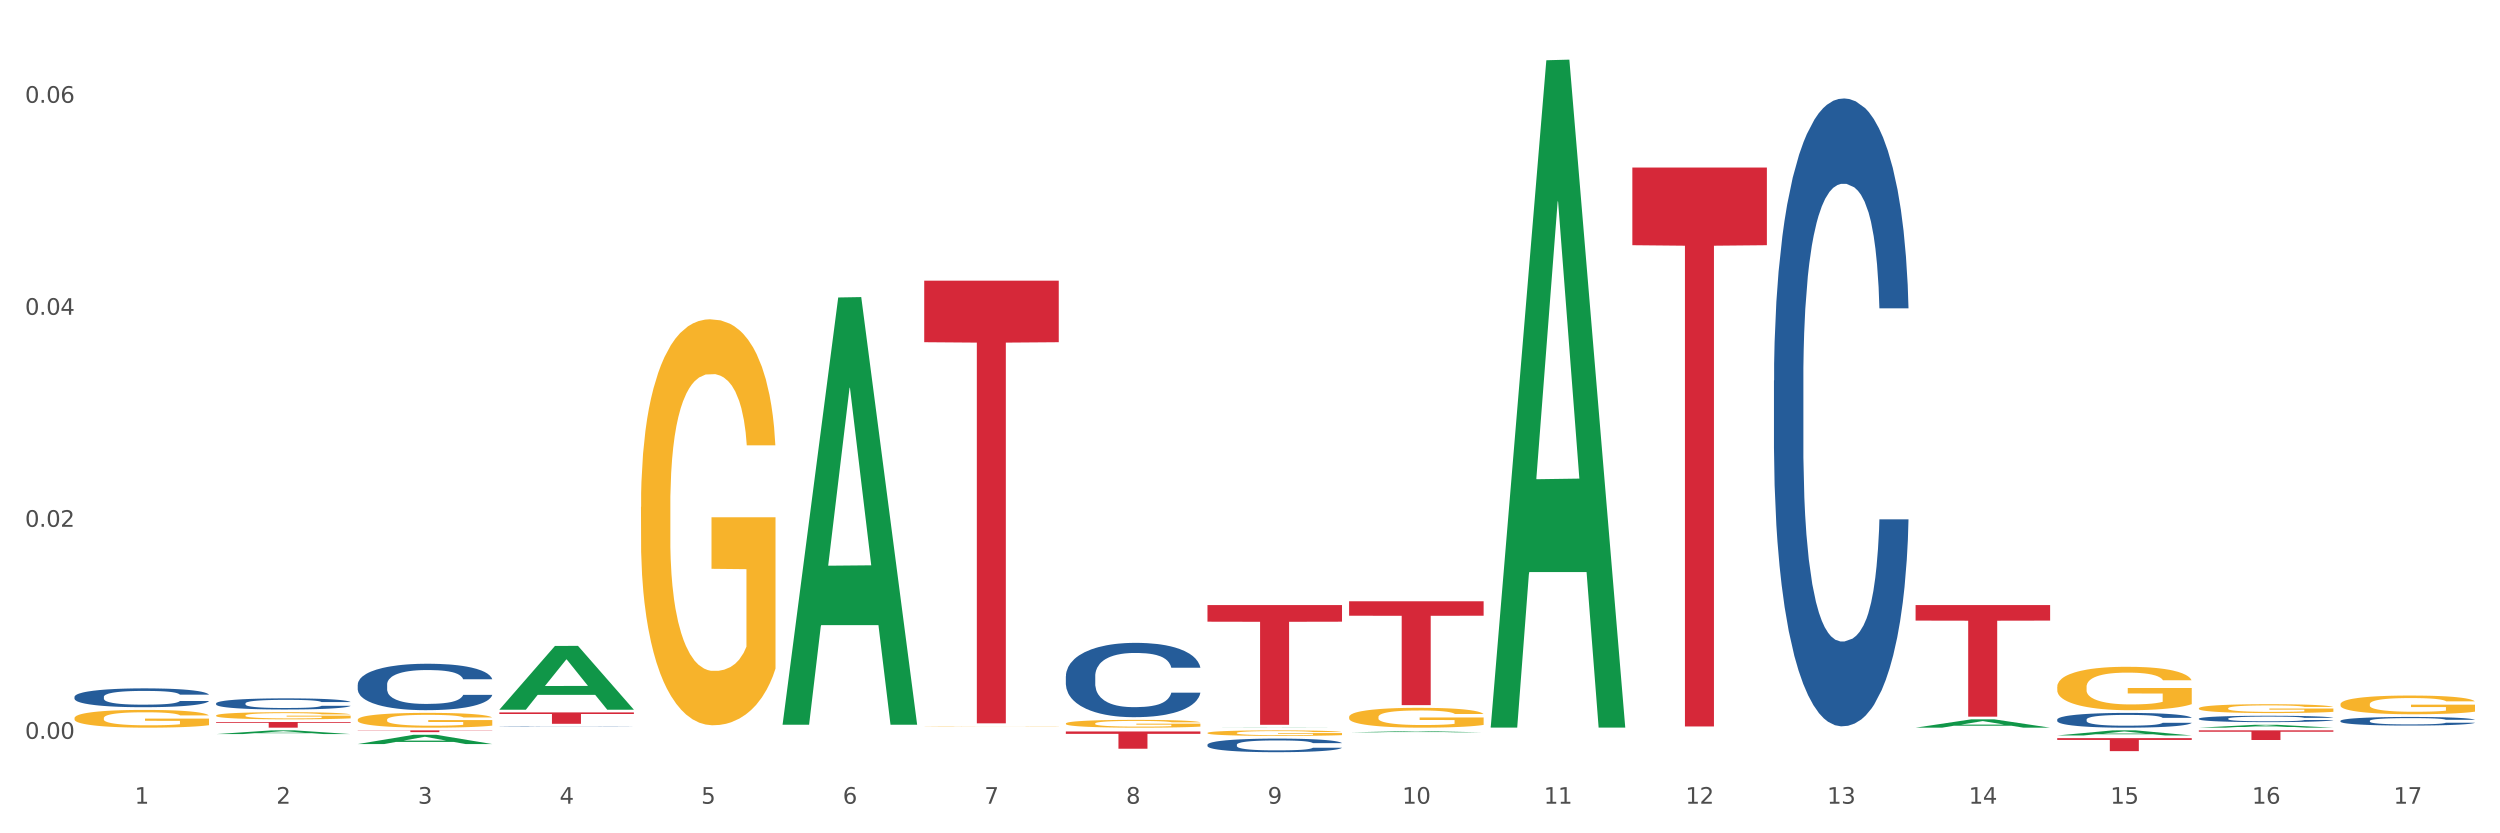 <?xml version="1.0" encoding="utf-8" standalone="no"?>
<!DOCTYPE svg PUBLIC "-//W3C//DTD SVG 1.1//EN"
  "http://www.w3.org/Graphics/SVG/1.1/DTD/svg11.dtd">
<svg xmlns:xlink="http://www.w3.org/1999/xlink" width="1080pt" height="360pt" viewBox="0 0 1080 360" xmlns="http://www.w3.org/2000/svg" version="1.1">
 <rect x="0" y="0" width="1080" height="360" fill="#333333" stroke="none"/>
 <defs>
  <style type="text/css">*{stroke-linejoin: round; stroke-linecap: butt}</style>
 </defs>
 <g id="figure_1">
  <g id="patch_1">
   <path d="M 0 360 
L 1080 360 
L 1080 0 
L 0 0 
z
" style="fill: #ffffff; stroke: #ffffff; stroke-linejoin: miter"/>
  </g>
  <g id="axes_1">
   <g id="matplotlib.axis_1">
    <g id="xtick_1">
     <g id="text_1">
      <!-- 1 -->
      <g style="fill: #4d4d4d" transform="translate(58.182 347.204) scale(0.096 -0.096)">
       <defs>
        <path id="DejaVuSans-31" d="M 794 531 
L 1825 531 
L 1825 4091 
L 703 3866 
L 703 4441 
L 1819 4666 
L 2450 4666 
L 2450 531 
L 3481 531 
L 3481 0 
L 794 0 
L 794 531 
z
" transform="scale(0.016)"/>
       </defs>
       <use xlink:href="#DejaVuSans-31"/>
      </g>
     </g>
    </g>
    <g id="xtick_2">
     <g id="text_2">
      <!-- 2 -->
      <g style="fill: #4d4d4d" transform="translate(119.364 347.204) scale(0.096 -0.096)">
       <defs>
        <path id="DejaVuSans-32" d="M 1228 531 
L 3431 531 
L 3431 0 
L 469 0 
L 469 531 
Q 828 903 1448 1529 
Q 2069 2156 2228 2338 
Q 2531 2678 2651 2914 
Q 2772 3150 2772 3378 
Q 2772 3750 2511 3984 
Q 2250 4219 1831 4219 
Q 1534 4219 1204 4116 
Q 875 4013 500 3803 
L 500 4441 
Q 881 4594 1212 4672 
Q 1544 4750 1819 4750 
Q 2544 4750 2975 4387 
Q 3406 4025 3406 3419 
Q 3406 3131 3298 2873 
Q 3191 2616 2906 2266 
Q 2828 2175 2409 1742 
Q 1991 1309 1228 531 
z
" transform="scale(0.016)"/>
       </defs>
       <use xlink:href="#DejaVuSans-32"/>
      </g>
     </g>
    </g>
    <g id="xtick_3">
     <g id="text_3">
      <!-- 3 -->
      <g style="fill: #4d4d4d" transform="translate(180.545 347.204) scale(0.096 -0.096)">
       <defs>
        <path id="DejaVuSans-33" d="M 2597 2516 
Q 3050 2419 3304 2112 
Q 3559 1806 3559 1356 
Q 3559 666 3084 287 
Q 2609 -91 1734 -91 
Q 1441 -91 1130 -33 
Q 819 25 488 141 
L 488 750 
Q 750 597 1062 519 
Q 1375 441 1716 441 
Q 2309 441 2620 675 
Q 2931 909 2931 1356 
Q 2931 1769 2642 2001 
Q 2353 2234 1838 2234 
L 1294 2234 
L 1294 2753 
L 1863 2753 
Q 2328 2753 2575 2939 
Q 2822 3125 2822 3475 
Q 2822 3834 2567 4026 
Q 2313 4219 1838 4219 
Q 1578 4219 1281 4162 
Q 984 4106 628 3988 
L 628 4550 
Q 988 4650 1302 4700 
Q 1616 4750 1894 4750 
Q 2613 4750 3031 4423 
Q 3450 4097 3450 3541 
Q 3450 3153 3228 2886 
Q 3006 2619 2597 2516 
z
" transform="scale(0.016)"/>
       </defs>
       <use xlink:href="#DejaVuSans-33"/>
      </g>
     </g>
    </g>
    <g id="xtick_4">
     <g id="text_4">
      <!-- 4 -->
      <g style="fill: #4d4d4d" transform="translate(241.726 347.204) scale(0.096 -0.096)">
       <defs>
        <path id="DejaVuSans-34" d="M 2419 4116 
L 825 1625 
L 2419 1625 
L 2419 4116 
z
M 2253 4666 
L 3047 4666 
L 3047 1625 
L 3713 1625 
L 3713 1100 
L 3047 1100 
L 3047 0 
L 2419 0 
L 2419 1100 
L 313 1100 
L 313 1709 
L 2253 4666 
z
" transform="scale(0.016)"/>
       </defs>
       <use xlink:href="#DejaVuSans-34"/>
      </g>
     </g>
    </g>
    <g id="xtick_5">
     <g id="text_5">
      <!-- 5 -->
      <g style="fill: #4d4d4d" transform="translate(302.908 347.204) scale(0.096 -0.096)">
       <defs>
        <path id="DejaVuSans-35" d="M 691 4666 
L 3169 4666 
L 3169 4134 
L 1269 4134 
L 1269 2991 
Q 1406 3038 1543 3061 
Q 1681 3084 1819 3084 
Q 2600 3084 3056 2656 
Q 3513 2228 3513 1497 
Q 3513 744 3044 326 
Q 2575 -91 1722 -91 
Q 1428 -91 1123 -41 
Q 819 9 494 109 
L 494 744 
Q 775 591 1075 516 
Q 1375 441 1709 441 
Q 2250 441 2565 725 
Q 2881 1009 2881 1497 
Q 2881 1984 2565 2268 
Q 2250 2553 1709 2553 
Q 1456 2553 1204 2497 
Q 953 2441 691 2322 
L 691 4666 
z
" transform="scale(0.016)"/>
       </defs>
       <use xlink:href="#DejaVuSans-35"/>
      </g>
     </g>
    </g>
    <g id="xtick_6">
     <g id="text_6">
      <!-- 6 -->
      <g style="fill: #4d4d4d" transform="translate(364.089 347.204) scale(0.096 -0.096)">
       <defs>
        <path id="DejaVuSans-36" d="M 2113 2584 
Q 1688 2584 1439 2293 
Q 1191 2003 1191 1497 
Q 1191 994 1439 701 
Q 1688 409 2113 409 
Q 2538 409 2786 701 
Q 3034 994 3034 1497 
Q 3034 2003 2786 2293 
Q 2538 2584 2113 2584 
z
M 3366 4563 
L 3366 3988 
Q 3128 4100 2886 4159 
Q 2644 4219 2406 4219 
Q 1781 4219 1451 3797 
Q 1122 3375 1075 2522 
Q 1259 2794 1537 2939 
Q 1816 3084 2150 3084 
Q 2853 3084 3261 2657 
Q 3669 2231 3669 1497 
Q 3669 778 3244 343 
Q 2819 -91 2113 -91 
Q 1303 -91 875 529 
Q 447 1150 447 2328 
Q 447 3434 972 4092 
Q 1497 4750 2381 4750 
Q 2619 4750 2861 4703 
Q 3103 4656 3366 4563 
z
" transform="scale(0.016)"/>
       </defs>
       <use xlink:href="#DejaVuSans-36"/>
      </g>
     </g>
    </g>
    <g id="xtick_7">
     <g id="text_7">
      <!-- 7 -->
      <g style="fill: #4d4d4d" transform="translate(425.271 347.204) scale(0.096 -0.096)">
       <defs>
        <path id="DejaVuSans-37" d="M 525 4666 
L 3525 4666 
L 3525 4397 
L 1831 0 
L 1172 0 
L 2766 4134 
L 525 4134 
L 525 4666 
z
" transform="scale(0.016)"/>
       </defs>
       <use xlink:href="#DejaVuSans-37"/>
      </g>
     </g>
    </g>
    <g id="xtick_8">
     <g id="text_8">
      <!-- 8 -->
      <g style="fill: #4d4d4d" transform="translate(486.452 347.204) scale(0.096 -0.096)">
       <defs>
        <path id="DejaVuSans-38" d="M 2034 2216 
Q 1584 2216 1326 1975 
Q 1069 1734 1069 1313 
Q 1069 891 1326 650 
Q 1584 409 2034 409 
Q 2484 409 2743 651 
Q 3003 894 3003 1313 
Q 3003 1734 2745 1975 
Q 2488 2216 2034 2216 
z
M 1403 2484 
Q 997 2584 770 2862 
Q 544 3141 544 3541 
Q 544 4100 942 4425 
Q 1341 4750 2034 4750 
Q 2731 4750 3128 4425 
Q 3525 4100 3525 3541 
Q 3525 3141 3298 2862 
Q 3072 2584 2669 2484 
Q 3125 2378 3379 2068 
Q 3634 1759 3634 1313 
Q 3634 634 3220 271 
Q 2806 -91 2034 -91 
Q 1263 -91 848 271 
Q 434 634 434 1313 
Q 434 1759 690 2068 
Q 947 2378 1403 2484 
z
M 1172 3481 
Q 1172 3119 1398 2916 
Q 1625 2713 2034 2713 
Q 2441 2713 2670 2916 
Q 2900 3119 2900 3481 
Q 2900 3844 2670 4047 
Q 2441 4250 2034 4250 
Q 1625 4250 1398 4047 
Q 1172 3844 1172 3481 
z
" transform="scale(0.016)"/>
       </defs>
       <use xlink:href="#DejaVuSans-38"/>
      </g>
     </g>
    </g>
    <g id="xtick_9">
     <g id="text_9">
      <!-- 9 -->
      <g style="fill: #4d4d4d" transform="translate(547.634 347.204) scale(0.096 -0.096)">
       <defs>
        <path id="DejaVuSans-39" d="M 703 97 
L 703 672 
Q 941 559 1184 500 
Q 1428 441 1663 441 
Q 2288 441 2617 861 
Q 2947 1281 2994 2138 
Q 2813 1869 2534 1725 
Q 2256 1581 1919 1581 
Q 1219 1581 811 2004 
Q 403 2428 403 3163 
Q 403 3881 828 4315 
Q 1253 4750 1959 4750 
Q 2769 4750 3195 4129 
Q 3622 3509 3622 2328 
Q 3622 1225 3098 567 
Q 2575 -91 1691 -91 
Q 1453 -91 1209 -44 
Q 966 3 703 97 
z
M 1959 2075 
Q 2384 2075 2632 2365 
Q 2881 2656 2881 3163 
Q 2881 3666 2632 3958 
Q 2384 4250 1959 4250 
Q 1534 4250 1286 3958 
Q 1038 3666 1038 3163 
Q 1038 2656 1286 2365 
Q 1534 2075 1959 2075 
z
" transform="scale(0.016)"/>
       </defs>
       <use xlink:href="#DejaVuSans-39"/>
      </g>
     </g>
    </g>
    <g id="xtick_10">
     <g id="text_10">
      <!-- 10 -->
      <g style="fill: #4d4d4d" transform="translate(605.761 347.204) scale(0.096 -0.096)">
       <defs>
        <path id="DejaVuSans-30" d="M 2034 4250 
Q 1547 4250 1301 3770 
Q 1056 3291 1056 2328 
Q 1056 1369 1301 889 
Q 1547 409 2034 409 
Q 2525 409 2770 889 
Q 3016 1369 3016 2328 
Q 3016 3291 2770 3770 
Q 2525 4250 2034 4250 
z
M 2034 4750 
Q 2819 4750 3233 4129 
Q 3647 3509 3647 2328 
Q 3647 1150 3233 529 
Q 2819 -91 2034 -91 
Q 1250 -91 836 529 
Q 422 1150 422 2328 
Q 422 3509 836 4129 
Q 1250 4750 2034 4750 
z
" transform="scale(0.016)"/>
       </defs>
       <use xlink:href="#DejaVuSans-31"/>
       <use xlink:href="#DejaVuSans-30" transform="translate(63.623 0)"/>
      </g>
     </g>
    </g>
    <g id="xtick_11">
     <g id="text_11">
      <!-- 11 -->
      <g style="fill: #4d4d4d" transform="translate(666.942 347.204) scale(0.096 -0.096)">
       <use xlink:href="#DejaVuSans-31"/>
       <use xlink:href="#DejaVuSans-31" transform="translate(63.623 0)"/>
      </g>
     </g>
    </g>
    <g id="xtick_12">
     <g id="text_12">
      <!-- 12 -->
      <g style="fill: #4d4d4d" transform="translate(728.124 347.204) scale(0.096 -0.096)">
       <use xlink:href="#DejaVuSans-31"/>
       <use xlink:href="#DejaVuSans-32" transform="translate(63.623 0)"/>
      </g>
     </g>
    </g>
    <g id="xtick_13">
     <g id="text_13">
      <!-- 13 -->
      <g style="fill: #4d4d4d" transform="translate(789.305 347.204) scale(0.096 -0.096)">
       <use xlink:href="#DejaVuSans-31"/>
       <use xlink:href="#DejaVuSans-33" transform="translate(63.623 0)"/>
      </g>
     </g>
    </g>
    <g id="xtick_14">
     <g id="text_14">
      <!-- 14 -->
      <g style="fill: #4d4d4d" transform="translate(850.487 347.204) scale(0.096 -0.096)">
       <use xlink:href="#DejaVuSans-31"/>
       <use xlink:href="#DejaVuSans-34" transform="translate(63.623 0)"/>
      </g>
     </g>
    </g>
    <g id="xtick_15">
     <g id="text_15">
      <!-- 15 -->
      <g style="fill: #4d4d4d" transform="translate(911.668 347.204) scale(0.096 -0.096)">
       <use xlink:href="#DejaVuSans-31"/>
       <use xlink:href="#DejaVuSans-35" transform="translate(63.623 0)"/>
      </g>
     </g>
    </g>
    <g id="xtick_16">
     <g id="text_16">
      <!-- 16 -->
      <g style="fill: #4d4d4d" transform="translate(972.849 347.204) scale(0.096 -0.096)">
       <use xlink:href="#DejaVuSans-31"/>
       <use xlink:href="#DejaVuSans-36" transform="translate(63.623 0)"/>
      </g>
     </g>
    </g>
    <g id="xtick_17">
     <g id="text_17">
      <!-- 17 -->
      <g style="fill: #4d4d4d" transform="translate(1034.031 347.204) scale(0.096 -0.096)">
       <use xlink:href="#DejaVuSans-31"/>
       <use xlink:href="#DejaVuSans-37" transform="translate(63.623 0)"/>
      </g>
     </g>
    </g>
    <g id="xtick_18"/>
    <g id="xtick_19"/>
    <g id="xtick_20"/>
    <g id="xtick_21"/>
    <g id="xtick_22"/>
    <g id="xtick_23"/>
    <g id="xtick_24"/>
    <g id="xtick_25"/>
    <g id="xtick_26"/>
    <g id="xtick_27"/>
    <g id="xtick_28"/>
    <g id="xtick_29"/>
    <g id="xtick_30"/>
    <g id="xtick_31"/>
    <g id="xtick_32"/>
    <g id="xtick_33"/>
   </g>
   <g id="matplotlib.axis_2">
    <g id="ytick_1">
     <g id="text_18">
      <!-- 0.00 -->
      <g style="fill: #4d4d4d" transform="translate(10.8 319.164) scale(0.096 -0.096)">
       <defs>
        <path id="DejaVuSans-2e" d="M 684 794 
L 1344 794 
L 1344 0 
L 684 0 
L 684 794 
z
" transform="scale(0.016)"/>
       </defs>
       <use xlink:href="#DejaVuSans-30"/>
       <use xlink:href="#DejaVuSans-2e" transform="translate(63.623 0)"/>
       <use xlink:href="#DejaVuSans-30" transform="translate(95.41 0)"/>
       <use xlink:href="#DejaVuSans-30" transform="translate(159.033 0)"/>
      </g>
     </g>
    </g>
    <g id="ytick_2">
     <g id="text_19">
      <!-- 0.02 -->
      <g style="fill: #4d4d4d" transform="translate(10.8 227.575) scale(0.096 -0.096)">
       <use xlink:href="#DejaVuSans-30"/>
       <use xlink:href="#DejaVuSans-2e" transform="translate(63.623 0)"/>
       <use xlink:href="#DejaVuSans-30" transform="translate(95.41 0)"/>
       <use xlink:href="#DejaVuSans-32" transform="translate(159.033 0)"/>
      </g>
     </g>
    </g>
    <g id="ytick_3">
     <g id="text_20">
      <!-- 0.04 -->
      <g style="fill: #4d4d4d" transform="translate(10.8 135.987) scale(0.096 -0.096)">
       <use xlink:href="#DejaVuSans-30"/>
       <use xlink:href="#DejaVuSans-2e" transform="translate(63.623 0)"/>
       <use xlink:href="#DejaVuSans-30" transform="translate(95.41 0)"/>
       <use xlink:href="#DejaVuSans-34" transform="translate(159.033 0)"/>
      </g>
     </g>
    </g>
    <g id="ytick_4">
     <g id="text_21">
      <!-- 0.06 -->
      <g style="fill: #4d4d4d" transform="translate(10.8 44.398) scale(0.096 -0.096)">
       <use xlink:href="#DejaVuSans-30"/>
       <use xlink:href="#DejaVuSans-2e" transform="translate(63.623 0)"/>
       <use xlink:href="#DejaVuSans-30" transform="translate(95.41 0)"/>
       <use xlink:href="#DejaVuSans-36" transform="translate(159.033 0)"/>
      </g>
     </g>
    </g>
    <g id="ytick_5"/>
    <g id="ytick_6"/>
    <g id="ytick_7"/>
   </g>
   <g id="PolyCollection_1">
    <path d="M 93.356 317.124 
L 93.416 317.123 
L 117.384 315.518 
L 127.331 315.517 
L 151.479 317.127 
L 139.974 317.127 
L 134.761 316.752 
L 110.014 316.752 
L 109.834 316.758 
L 104.801 317.127 
L 93.356 317.127 
L 93.356 317.124 
L 113.13 316.529 
L 131.645 316.527 
L 122.478 315.86 
L 122.358 315.857 
L 122.238 315.862 
L 113.07 316.527 
L 113.13 316.529 
L 93.356 317.124 
z
" clip-path="url(#p5ab4afee5d)" style="fill: #109648"/>
    <path d="M 154.538 321.427 
L 154.598 321.423 
L 178.566 317.444 
L 188.512 317.441 
L 212.66 321.434 
L 201.156 321.434 
L 195.943 320.504 
L 171.196 320.504 
L 171.016 320.519 
L 165.983 321.434 
L 154.538 321.434 
L 154.538 321.427 
L 174.311 319.949 
L 192.827 319.946 
L 183.659 318.292 
L 183.539 318.284 
L 183.419 318.296 
L 174.251 319.946 
L 174.311 319.949 
L 154.538 321.427 
z
" clip-path="url(#p5ab4afee5d)" style="fill: #109648"/>
    <path d="M 215.719 306.555 
L 215.779 306.529 
L 239.747 279.044 
L 249.694 279.018 
L 273.842 306.607 
L 262.337 306.607 
L 257.124 300.182 
L 232.377 300.182 
L 232.197 300.286 
L 227.164 306.607 
L 215.719 306.607 
L 215.719 306.555 
L 235.493 296.348 
L 254.008 296.323 
L 244.84 284.899 
L 244.72 284.847 
L 244.601 284.924 
L 235.433 296.323 
L 235.493 296.348 
L 215.719 306.555 
z
" clip-path="url(#p5ab4afee5d)" style="fill: #109648"/>
    <path d="M 338.082 312.732 
L 338.142 312.558 
L 362.11 128.509 
L 372.057 128.335 
L 396.204 313.079 
L 384.7 313.079 
L 379.487 270.059 
L 354.74 270.059 
L 354.56 270.753 
L 349.527 313.079 
L 338.082 313.079 
L 338.082 312.732 
L 357.856 244.385 
L 376.371 244.212 
L 367.203 167.712 
L 367.083 167.366 
L 366.963 167.886 
L 357.796 244.212 
L 357.856 244.385 
L 338.082 312.732 
z
" clip-path="url(#p5ab4afee5d)" style="fill: #109648"/>
    <path d="M 521.626 314.358 
L 521.686 314.357 
L 545.654 314.281 
L 555.601 314.281 
L 579.749 314.358 
L 568.244 314.358 
L 563.031 314.34 
L 538.284 314.34 
L 538.104 314.34 
L 533.071 314.358 
L 521.626 314.358 
L 521.626 314.358 
L 541.4 314.329 
L 559.915 314.329 
L 550.747 314.298 
L 550.628 314.298 
L 550.508 314.298 
L 541.34 314.329 
L 541.4 314.329 
L 521.626 314.358 
z
" clip-path="url(#p5ab4afee5d)" style="fill: #109648"/>
    <path d="M 582.808 316.38 
L 582.868 316.38 
L 606.836 315.878 
L 616.782 315.878 
L 640.93 316.381 
L 629.425 316.381 
L 624.212 316.264 
L 599.465 316.264 
L 599.286 316.266 
L 594.252 316.381 
L 582.808 316.381 
L 582.808 316.38 
L 602.581 316.194 
L 621.097 316.194 
L 611.929 315.985 
L 611.809 315.984 
L 611.689 315.986 
L 602.521 316.194 
L 602.581 316.194 
L 582.808 316.38 
z
" clip-path="url(#p5ab4afee5d)" style="fill: #109648"/>
    <path d="M 643.989 313.781 
L 644.049 313.51 
L 668.017 26.03 
L 677.964 25.759 
L 702.112 314.323 
L 690.607 314.323 
L 685.394 247.127 
L 660.647 247.127 
L 660.467 248.211 
L 655.434 314.323 
L 643.989 314.323 
L 643.989 313.781 
L 663.763 207.026 
L 682.278 206.755 
L 673.11 87.265 
L 672.99 86.724 
L 672.871 87.536 
L 663.703 206.755 
L 663.763 207.026 
L 643.989 313.781 
z
" clip-path="url(#p5ab4afee5d)" style="fill: #109648"/>
    <path d="M 827.533 314.351 
L 827.593 314.348 
L 851.561 310.753 
L 861.508 310.75 
L 885.656 314.358 
L 874.151 314.358 
L 868.938 313.518 
L 844.191 313.518 
L 844.011 313.531 
L 838.978 314.358 
L 827.533 314.358 
L 827.533 314.351 
L 847.307 313.016 
L 865.822 313.013 
L 856.654 311.519 
L 856.535 311.512 
L 856.415 311.522 
L 847.247 313.013 
L 847.307 313.016 
L 827.533 314.351 
z
" clip-path="url(#p5ab4afee5d)" style="fill: #109648"/>
    <path d="M 888.715 317.715 
L 888.775 317.713 
L 912.743 315.519 
L 922.689 315.517 
L 946.837 317.72 
L 935.333 317.72 
L 930.12 317.207 
L 905.373 317.207 
L 905.193 317.215 
L 900.16 317.72 
L 888.715 317.72 
L 888.715 317.715 
L 908.488 316.9 
L 927.004 316.898 
L 917.836 315.986 
L 917.716 315.982 
L 917.596 315.988 
L 908.428 316.898 
L 908.488 316.9 
L 888.715 317.715 
z
" clip-path="url(#p5ab4afee5d)" style="fill: #109648"/>
    <path d="M 949.896 314.355 
L 949.956 314.354 
L 973.924 313.122 
L 983.871 313.121 
L 1008.019 314.358 
L 996.514 314.358 
L 991.301 314.07 
L 966.554 314.07 
L 966.374 314.074 
L 961.341 314.358 
L 949.896 314.358 
L 949.896 314.355 
L 969.67 313.898 
L 988.185 313.897 
L 979.017 313.384 
L 978.897 313.382 
L 978.778 313.385 
L 969.61 313.897 
L 969.67 313.898 
L 949.896 314.355 
z
" clip-path="url(#p5ab4afee5d)" style="fill: #109648"/>
    <path d="M 1011.078 304.208 
L 1011.146 304.201 
L 1011.146 303.935 
L 1011.284 303.706 
L 1011.97 303.152 
L 1012.999 302.694 
L 1013.754 302.45 
L 1014.509 302.251 
L 1015.401 302.051 
L 1016.499 301.845 
L 1018.489 301.542 
L 1019.724 301.387 
L 1021.234 301.224 
L 1023.978 300.988 
L 1025.969 300.855 
L 1028.027 300.744 
L 1031.39 300.611 
L 1033.585 300.552 
L 1035.919 300.508 
L 1038.732 300.478 
L 1040.859 300.471 
L 1045.526 300.493 
L 1049.506 300.559 
L 1051.427 300.611 
L 1053.897 300.7 
L 1055.201 300.759 
L 1057.328 300.877 
L 1059.524 301.032 
L 1061.034 301.165 
L 1063.299 301.416 
L 1065.014 301.667 
L 1066.592 301.978 
L 1067.416 302.192 
L 1068.033 302.391 
L 1068.582 302.62 
L 1069.131 302.982 
L 1056.78 302.982 
L 1056.299 302.724 
L 1055.544 302.48 
L 1054.446 302.243 
L 1053.486 302.096 
L 1051.839 301.911 
L 1050.329 301.793 
L 1048.751 301.704 
L 1046.829 301.63 
L 1045.32 301.593 
L 1043.192 301.564 
L 1039.007 301.571 
L 1036.193 301.63 
L 1034.272 301.704 
L 1033.037 301.771 
L 1031.939 301.845 
L 1030.703 301.948 
L 1029.262 302.103 
L 1028.233 302.243 
L 1027.204 302.421 
L 1026.38 302.598 
L 1025.625 302.805 
L 1025.008 303.026 
L 1024.527 303.255 
L 1024.116 303.536 
L 1023.773 304.002 
L 1023.773 305.014 
L 1023.91 305.243 
L 1024.253 305.545 
L 1024.665 305.774 
L 1025.351 306.048 
L 1025.969 306.232 
L 1027.135 306.498 
L 1028.439 306.72 
L 1029.468 306.86 
L 1030.498 306.978 
L 1032.282 307.141 
L 1034.272 307.274 
L 1035.987 307.355 
L 1038.32 307.429 
L 1039.899 307.459 
L 1041.271 307.473 
L 1044.634 307.473 
L 1047.035 307.451 
L 1049.712 307.399 
L 1051.77 307.333 
L 1053.486 307.252 
L 1055.407 307.119 
L 1056.642 306.993 
L 1056.642 305.449 
L 1041.546 305.442 
L 1041.546 304.415 
L 1069.2 304.415 
L 1069.2 307.429 
L 1068.033 307.584 
L 1066.73 307.724 
L 1065.357 307.85 
L 1063.299 308.005 
L 1060.828 308.153 
L 1058.632 308.256 
L 1056.299 308.345 
L 1053.554 308.426 
L 1049.986 308.5 
L 1047.79 308.53 
L 1045.045 308.552 
L 1041.82 308.559 
L 1039.007 308.544 
L 1036.262 308.507 
L 1033.38 308.441 
L 1030.566 308.345 
L 1028.439 308.249 
L 1026.312 308.131 
L 1024.047 307.976 
L 1022.263 307.828 
L 1020.891 307.695 
L 1019.381 307.525 
L 1017.734 307.303 
L 1016.499 307.104 
L 1015.401 306.897 
L 1014.234 306.631 
L 1013.411 306.402 
L 1012.587 306.114 
L 1012.107 305.9 
L 1011.558 305.568 
L 1011.146 305.102 
L 1011.078 304.208 
z
" clip-path="url(#p5ab4afee5d)" style="fill: #f7b32b"/>
    <path d="M 276.901 218.973 
L 276.969 218.813 
L 276.969 213.046 
L 277.107 208.08 
L 277.793 196.066 
L 278.822 186.134 
L 279.577 180.848 
L 280.332 176.523 
L 281.224 172.198 
L 282.322 167.712 
L 284.312 161.144 
L 285.547 157.78 
L 287.057 154.256 
L 289.801 149.13 
L 291.792 146.247 
L 293.85 143.844 
L 297.213 140.96 
L 299.408 139.679 
L 301.742 138.718 
L 304.555 138.077 
L 306.682 137.917 
L 311.349 138.397 
L 315.329 139.839 
L 317.25 140.96 
L 319.72 142.883 
L 321.024 144.164 
L 323.152 146.727 
L 325.347 150.091 
L 326.857 152.975 
L 329.122 158.421 
L 330.837 163.868 
L 332.415 170.596 
L 333.239 175.241 
L 333.856 179.566 
L 334.405 184.532 
L 334.954 192.382 
L 322.603 192.382 
L 322.122 186.775 
L 321.367 181.489 
L 320.269 176.363 
L 319.309 173.159 
L 317.662 169.154 
L 316.152 166.591 
L 314.574 164.669 
L 312.652 163.067 
L 311.143 162.266 
L 309.015 161.625 
L 304.83 161.785 
L 302.016 163.067 
L 300.095 164.669 
L 298.86 166.11 
L 297.762 167.712 
L 296.526 169.955 
L 295.085 173.319 
L 294.056 176.363 
L 293.027 180.207 
L 292.203 184.052 
L 291.448 188.537 
L 290.831 193.343 
L 290.35 198.309 
L 289.939 204.396 
L 289.596 214.488 
L 289.596 236.434 
L 289.733 241.4 
L 290.076 247.968 
L 290.488 252.933 
L 291.174 258.86 
L 291.792 262.865 
L 292.958 268.632 
L 294.262 273.438 
L 295.291 276.481 
L 296.321 279.044 
L 298.105 282.569 
L 300.095 285.452 
L 301.81 287.214 
L 304.143 288.816 
L 305.722 289.457 
L 307.094 289.777 
L 310.457 289.777 
L 312.858 289.297 
L 315.535 288.175 
L 317.593 286.734 
L 319.309 284.971 
L 321.23 282.088 
L 322.465 279.365 
L 322.465 245.885 
L 307.369 245.725 
L 307.369 223.458 
L 335.023 223.458 
L 335.023 288.816 
L 333.856 292.18 
L 332.553 295.224 
L 331.18 297.947 
L 329.122 301.311 
L 326.651 304.515 
L 324.455 306.757 
L 322.122 308.68 
L 319.377 310.442 
L 315.809 312.044 
L 313.613 312.684 
L 310.868 313.165 
L 307.643 313.325 
L 304.83 313.005 
L 302.085 312.204 
L 299.203 310.762 
L 296.389 308.68 
L 294.262 306.597 
L 292.135 304.034 
L 289.87 300.67 
L 288.086 297.466 
L 286.714 294.583 
L 285.204 290.899 
L 283.557 286.093 
L 282.322 281.768 
L 281.224 277.282 
L 280.057 271.516 
L 279.234 266.55 
L 278.41 260.302 
L 277.93 255.657 
L 277.381 248.448 
L 276.969 238.356 
L 276.901 218.973 
z
" clip-path="url(#p5ab4afee5d)" style="fill: #f7b32b"/>
    <path d="M 399.263 313.708 
L 399.332 313.708 
L 399.332 313.703 
L 399.469 313.699 
L 400.156 313.689 
L 401.185 313.681 
L 401.94 313.677 
L 402.695 313.673 
L 403.587 313.669 
L 404.685 313.666 
L 406.675 313.66 
L 407.91 313.657 
L 409.419 313.654 
L 412.164 313.65 
L 414.154 313.648 
L 416.213 313.646 
L 419.575 313.643 
L 421.771 313.642 
L 424.104 313.641 
L 426.918 313.641 
L 429.045 313.641 
L 433.711 313.641 
L 437.691 313.642 
L 439.613 313.643 
L 442.083 313.645 
L 443.387 313.646 
L 445.514 313.648 
L 447.71 313.651 
L 449.22 313.653 
L 451.484 313.658 
L 453.2 313.662 
L 454.778 313.668 
L 455.602 313.672 
L 456.219 313.675 
L 456.768 313.68 
L 457.317 313.686 
L 444.965 313.686 
L 444.485 313.681 
L 443.73 313.677 
L 442.632 313.673 
L 441.672 313.67 
L 440.025 313.667 
L 438.515 313.665 
L 436.937 313.663 
L 435.015 313.662 
L 433.506 313.661 
L 431.378 313.66 
L 427.192 313.661 
L 424.379 313.662 
L 422.458 313.663 
L 421.222 313.664 
L 420.124 313.666 
L 418.889 313.667 
L 417.448 313.67 
L 416.419 313.673 
L 415.39 313.676 
L 414.566 313.679 
L 413.811 313.683 
L 413.194 313.687 
L 412.713 313.691 
L 412.302 313.696 
L 411.958 313.705 
L 411.958 313.723 
L 412.096 313.727 
L 412.439 313.733 
L 412.851 313.737 
L 413.537 313.742 
L 414.154 313.745 
L 415.321 313.75 
L 416.625 313.754 
L 417.654 313.756 
L 418.683 313.759 
L 420.468 313.761 
L 422.458 313.764 
L 424.173 313.765 
L 426.506 313.767 
L 428.084 313.767 
L 429.457 313.767 
L 432.819 313.767 
L 435.221 313.767 
L 437.897 313.766 
L 439.956 313.765 
L 441.672 313.763 
L 443.593 313.761 
L 444.828 313.759 
L 444.828 313.731 
L 429.731 313.731 
L 429.731 313.712 
L 457.386 313.712 
L 457.386 313.767 
L 456.219 313.769 
L 454.915 313.772 
L 453.543 313.774 
L 451.484 313.777 
L 449.014 313.78 
L 446.818 313.782 
L 444.485 313.783 
L 441.74 313.785 
L 438.172 313.786 
L 435.976 313.787 
L 433.231 313.787 
L 430.006 313.787 
L 427.192 313.787 
L 424.448 313.786 
L 421.565 313.785 
L 418.752 313.783 
L 416.625 313.782 
L 414.497 313.779 
L 412.233 313.777 
L 410.449 313.774 
L 409.076 313.771 
L 407.567 313.768 
L 405.92 313.764 
L 404.685 313.761 
L 403.587 313.757 
L 402.42 313.752 
L 401.597 313.748 
L 400.773 313.743 
L 400.293 313.739 
L 399.744 313.733 
L 399.332 313.725 
L 399.263 313.708 
z
" clip-path="url(#p5ab4afee5d)" style="fill: #f7b32b"/>
    <path d="M 460.445 312.545 
L 460.514 312.542 
L 460.514 312.431 
L 460.651 312.336 
L 461.337 312.105 
L 462.366 311.914 
L 463.121 311.813 
L 463.876 311.73 
L 464.768 311.647 
L 465.866 311.561 
L 467.856 311.434 
L 469.091 311.37 
L 470.601 311.302 
L 473.346 311.204 
L 475.336 311.148 
L 477.394 311.102 
L 480.757 311.047 
L 482.953 311.022 
L 485.286 311.004 
L 488.099 310.991 
L 490.227 310.988 
L 494.893 310.997 
L 498.873 311.025 
L 500.794 311.047 
L 503.265 311.084 
L 504.568 311.108 
L 506.696 311.158 
L 508.892 311.222 
L 510.401 311.278 
L 512.666 311.382 
L 514.381 311.487 
L 515.96 311.616 
L 516.783 311.705 
L 517.401 311.788 
L 517.95 311.884 
L 518.499 312.034 
L 506.147 312.034 
L 505.666 311.927 
L 504.912 311.825 
L 503.814 311.727 
L 502.853 311.665 
L 501.206 311.588 
L 499.696 311.539 
L 498.118 311.502 
L 496.197 311.471 
L 494.687 311.456 
L 492.56 311.444 
L 488.374 311.447 
L 485.56 311.471 
L 483.639 311.502 
L 482.404 311.53 
L 481.306 311.561 
L 480.071 311.604 
L 478.63 311.668 
L 477.6 311.727 
L 476.571 311.801 
L 475.747 311.874 
L 474.993 311.961 
L 474.375 312.053 
L 473.895 312.148 
L 473.483 312.265 
L 473.14 312.459 
L 473.14 312.881 
L 473.277 312.976 
L 473.62 313.102 
L 474.032 313.198 
L 474.718 313.311 
L 475.336 313.388 
L 476.502 313.499 
L 477.806 313.591 
L 478.835 313.65 
L 479.865 313.699 
L 481.649 313.767 
L 483.639 313.822 
L 485.354 313.856 
L 487.688 313.887 
L 489.266 313.899 
L 490.638 313.905 
L 494.001 313.905 
L 496.403 313.896 
L 499.079 313.875 
L 501.137 313.847 
L 502.853 313.813 
L 504.774 313.758 
L 506.01 313.705 
L 506.01 313.062 
L 490.913 313.059 
L 490.913 312.631 
L 518.567 312.631 
L 518.567 313.887 
L 517.401 313.952 
L 516.097 314.01 
L 514.724 314.062 
L 512.666 314.127 
L 510.195 314.188 
L 508 314.232 
L 505.666 314.268 
L 502.922 314.302 
L 499.353 314.333 
L 497.157 314.345 
L 494.413 314.355 
L 491.187 314.358 
L 488.374 314.352 
L 485.629 314.336 
L 482.747 314.308 
L 479.933 314.268 
L 477.806 314.228 
L 475.679 314.179 
L 473.414 314.115 
L 471.63 314.053 
L 470.258 313.998 
L 468.748 313.927 
L 467.101 313.835 
L 465.866 313.751 
L 464.768 313.665 
L 463.601 313.555 
L 462.778 313.459 
L 461.955 313.339 
L 461.474 313.25 
L 460.925 313.111 
L 460.514 312.918 
L 460.445 312.545 
z
" clip-path="url(#p5ab4afee5d)" style="fill: #f7b32b"/>
    <path d="M 521.626 316.623 
L 521.695 316.621 
L 521.695 316.543 
L 521.832 316.475 
L 522.518 316.311 
L 523.548 316.175 
L 524.303 316.103 
L 525.057 316.044 
L 525.949 315.985 
L 527.047 315.924 
L 529.037 315.834 
L 530.273 315.788 
L 531.782 315.74 
L 534.527 315.67 
L 536.517 315.63 
L 538.576 315.598 
L 541.938 315.558 
L 544.134 315.541 
L 546.467 315.528 
L 549.281 315.519 
L 551.408 315.517 
L 556.074 315.523 
L 560.054 315.543 
L 561.976 315.558 
L 564.446 315.585 
L 565.75 315.602 
L 567.877 315.637 
L 570.073 315.683 
L 571.583 315.722 
L 573.847 315.797 
L 575.563 315.871 
L 577.141 315.963 
L 577.965 316.026 
L 578.582 316.085 
L 579.131 316.153 
L 579.68 316.26 
L 567.328 316.26 
L 566.848 316.184 
L 566.093 316.112 
L 564.995 316.042 
L 564.034 315.998 
L 562.387 315.943 
L 560.878 315.908 
L 559.299 315.882 
L 557.378 315.86 
L 555.868 315.849 
L 553.741 315.84 
L 549.555 315.843 
L 546.742 315.86 
L 544.82 315.882 
L 543.585 315.902 
L 542.487 315.924 
L 541.252 315.954 
L 539.811 316 
L 538.782 316.042 
L 537.752 316.094 
L 536.929 316.147 
L 536.174 316.208 
L 535.556 316.273 
L 535.076 316.341 
L 534.664 316.424 
L 534.321 316.562 
L 534.321 316.862 
L 534.459 316.93 
L 534.802 317.019 
L 535.213 317.087 
L 535.9 317.168 
L 536.517 317.223 
L 537.684 317.301 
L 538.988 317.367 
L 540.017 317.409 
L 541.046 317.444 
L 542.83 317.492 
L 544.82 317.531 
L 546.536 317.555 
L 548.869 317.577 
L 550.447 317.586 
L 551.82 317.59 
L 555.182 317.59 
L 557.584 317.584 
L 560.26 317.568 
L 562.319 317.549 
L 564.034 317.525 
L 565.956 317.485 
L 567.191 317.448 
L 567.191 316.991 
L 552.094 316.989 
L 552.094 316.685 
L 579.749 316.685 
L 579.749 317.577 
L 578.582 317.623 
L 577.278 317.665 
L 575.906 317.702 
L 573.847 317.748 
L 571.377 317.791 
L 569.181 317.822 
L 566.848 317.848 
L 564.103 317.872 
L 560.535 317.894 
L 558.339 317.903 
L 555.594 317.91 
L 552.369 317.912 
L 549.555 317.907 
L 546.81 317.896 
L 543.928 317.877 
L 541.115 317.848 
L 538.988 317.82 
L 536.86 317.785 
L 534.596 317.739 
L 532.812 317.695 
L 531.439 317.656 
L 529.93 317.605 
L 528.283 317.54 
L 527.047 317.481 
L 525.949 317.42 
L 524.783 317.341 
L 523.959 317.273 
L 523.136 317.188 
L 522.656 317.124 
L 522.107 317.026 
L 521.695 316.888 
L 521.626 316.623 
z
" clip-path="url(#p5ab4afee5d)" style="fill: #f7b32b"/>
    <path d="M 582.808 309.74 
L 582.876 309.732 
L 582.876 309.449 
L 583.014 309.206 
L 583.7 308.618 
L 584.729 308.132 
L 585.484 307.874 
L 586.239 307.662 
L 587.131 307.45 
L 588.229 307.231 
L 590.219 306.909 
L 591.454 306.744 
L 592.964 306.572 
L 595.709 306.321 
L 597.699 306.18 
L 599.757 306.062 
L 603.12 305.921 
L 605.316 305.858 
L 607.649 305.811 
L 610.462 305.78 
L 612.589 305.772 
L 617.256 305.796 
L 621.236 305.866 
L 623.157 305.921 
L 625.628 306.015 
L 626.931 306.078 
L 629.059 306.203 
L 631.254 306.368 
L 632.764 306.509 
L 635.029 306.776 
L 636.744 307.042 
L 638.322 307.372 
L 639.146 307.599 
L 639.764 307.811 
L 640.312 308.054 
L 640.861 308.438 
L 628.51 308.438 
L 628.029 308.164 
L 627.274 307.905 
L 626.176 307.654 
L 625.216 307.497 
L 623.569 307.301 
L 622.059 307.176 
L 620.481 307.082 
L 618.56 307.003 
L 617.05 306.964 
L 614.923 306.933 
L 610.737 306.94 
L 607.923 307.003 
L 606.002 307.082 
L 604.767 307.152 
L 603.669 307.231 
L 602.433 307.34 
L 600.992 307.505 
L 599.963 307.654 
L 598.934 307.842 
L 598.11 308.03 
L 597.355 308.25 
L 596.738 308.485 
L 596.258 308.728 
L 595.846 309.026 
L 595.503 309.52 
L 595.503 310.594 
L 595.64 310.837 
L 595.983 311.159 
L 596.395 311.402 
L 597.081 311.692 
L 597.699 311.888 
L 598.865 312.17 
L 600.169 312.405 
L 601.198 312.554 
L 602.228 312.68 
L 604.012 312.852 
L 606.002 312.993 
L 607.717 313.08 
L 610.05 313.158 
L 611.629 313.189 
L 613.001 313.205 
L 616.364 313.205 
L 618.765 313.182 
L 621.442 313.127 
L 623.5 313.056 
L 625.216 312.97 
L 627.137 312.829 
L 628.372 312.695 
L 628.372 311.057 
L 613.276 311.049 
L 613.276 309.959 
L 640.93 309.959 
L 640.93 313.158 
L 639.764 313.323 
L 638.46 313.472 
L 637.087 313.605 
L 635.029 313.77 
L 632.558 313.926 
L 630.362 314.036 
L 628.029 314.13 
L 625.284 314.217 
L 621.716 314.295 
L 619.52 314.326 
L 616.775 314.35 
L 613.55 314.358 
L 610.737 314.342 
L 607.992 314.303 
L 605.11 314.232 
L 602.296 314.13 
L 600.169 314.028 
L 598.042 313.903 
L 595.777 313.738 
L 593.993 313.581 
L 592.621 313.44 
L 591.111 313.26 
L 589.464 313.025 
L 588.229 312.813 
L 587.131 312.594 
L 585.964 312.311 
L 585.141 312.068 
L 584.317 311.762 
L 583.837 311.535 
L 583.288 311.182 
L 582.876 310.688 
L 582.808 309.74 
z
" clip-path="url(#p5ab4afee5d)" style="fill: #f7b32b"/>
    <path d="M 949.896 305.986 
L 949.965 305.983 
L 949.965 305.857 
L 950.102 305.749 
L 950.788 305.486 
L 951.818 305.27 
L 952.572 305.154 
L 953.327 305.06 
L 954.219 304.966 
L 955.317 304.868 
L 957.307 304.724 
L 958.543 304.651 
L 960.052 304.574 
L 962.797 304.462 
L 964.787 304.399 
L 966.846 304.347 
L 970.208 304.284 
L 972.404 304.256 
L 974.737 304.235 
L 977.551 304.221 
L 979.678 304.218 
L 984.344 304.228 
L 988.324 304.26 
L 990.246 304.284 
L 992.716 304.326 
L 994.02 304.354 
L 996.147 304.41 
L 998.343 304.483 
L 999.853 304.546 
L 1002.117 304.665 
L 1003.833 304.784 
L 1005.411 304.931 
L 1006.234 305.032 
L 1006.852 305.126 
L 1007.401 305.235 
L 1007.95 305.406 
L 995.598 305.406 
L 995.118 305.284 
L 994.363 305.168 
L 993.265 305.057 
L 992.304 304.987 
L 990.657 304.899 
L 989.148 304.843 
L 987.569 304.801 
L 985.648 304.766 
L 984.138 304.749 
L 982.011 304.735 
L 977.825 304.738 
L 975.012 304.766 
L 973.09 304.801 
L 971.855 304.833 
L 970.757 304.868 
L 969.522 304.917 
L 968.081 304.99 
L 967.052 305.057 
L 966.022 305.14 
L 965.199 305.224 
L 964.444 305.322 
L 963.826 305.427 
L 963.346 305.535 
L 962.934 305.668 
L 962.591 305.888 
L 962.591 306.367 
L 962.728 306.476 
L 963.072 306.619 
L 963.483 306.727 
L 964.169 306.857 
L 964.787 306.944 
L 965.954 307.07 
L 967.257 307.175 
L 968.287 307.241 
L 969.316 307.297 
L 971.1 307.374 
L 973.09 307.437 
L 974.806 307.475 
L 977.139 307.51 
L 978.717 307.524 
L 980.09 307.531 
L 983.452 307.531 
L 985.854 307.521 
L 988.53 307.496 
L 990.589 307.465 
L 992.304 307.427 
L 994.226 307.364 
L 995.461 307.304 
L 995.461 306.574 
L 980.364 306.57 
L 980.364 306.084 
L 1008.019 306.084 
L 1008.019 307.51 
L 1006.852 307.584 
L 1005.548 307.65 
L 1004.176 307.71 
L 1002.117 307.783 
L 999.647 307.853 
L 997.451 307.902 
L 995.118 307.944 
L 992.373 307.982 
L 988.805 308.017 
L 986.609 308.031 
L 983.864 308.042 
L 980.639 308.045 
L 977.825 308.038 
L 975.08 308.021 
L 972.198 307.989 
L 969.385 307.944 
L 967.257 307.898 
L 965.13 307.842 
L 962.866 307.769 
L 961.082 307.699 
L 959.709 307.636 
L 958.199 307.556 
L 956.553 307.451 
L 955.317 307.357 
L 954.219 307.259 
L 953.053 307.133 
L 952.229 307.025 
L 951.406 306.888 
L 950.926 306.787 
L 950.377 306.63 
L 949.965 306.409 
L 949.896 305.986 
z
" clip-path="url(#p5ab4afee5d)" style="fill: #f7b32b"/>
    <path d="M 888.715 296.723 
L 888.783 296.705 
L 888.783 296.088 
L 888.921 295.557 
L 889.607 294.272 
L 890.636 293.209 
L 891.391 292.644 
L 892.146 292.181 
L 893.038 291.718 
L 894.136 291.238 
L 896.126 290.535 
L 897.361 290.176 
L 898.871 289.798 
L 901.616 289.25 
L 903.606 288.942 
L 905.664 288.684 
L 909.027 288.376 
L 911.223 288.239 
L 913.556 288.136 
L 916.369 288.067 
L 918.497 288.05 
L 923.163 288.102 
L 927.143 288.256 
L 929.064 288.376 
L 931.535 288.582 
L 932.838 288.719 
L 934.966 288.993 
L 937.162 289.353 
L 938.671 289.661 
L 940.936 290.244 
L 942.651 290.827 
L 944.23 291.547 
L 945.053 292.044 
L 945.671 292.506 
L 946.22 293.038 
L 946.769 293.878 
L 934.417 293.878 
L 933.936 293.278 
L 933.182 292.712 
L 932.084 292.164 
L 931.123 291.821 
L 929.476 291.392 
L 927.966 291.118 
L 926.388 290.913 
L 924.467 290.741 
L 922.957 290.655 
L 920.83 290.587 
L 916.644 290.604 
L 913.83 290.741 
L 911.909 290.913 
L 910.674 291.067 
L 909.576 291.238 
L 908.341 291.478 
L 906.899 291.838 
L 905.87 292.164 
L 904.841 292.575 
L 904.017 292.986 
L 903.263 293.466 
L 902.645 293.98 
L 902.165 294.512 
L 901.753 295.163 
L 901.41 296.243 
L 901.41 298.591 
L 901.547 299.122 
L 901.89 299.825 
L 902.302 300.356 
L 902.988 300.99 
L 903.606 301.419 
L 904.772 302.036 
L 906.076 302.55 
L 907.105 302.875 
L 908.135 303.15 
L 909.919 303.527 
L 911.909 303.835 
L 913.624 304.024 
L 915.958 304.195 
L 917.536 304.264 
L 918.908 304.298 
L 922.271 304.298 
L 924.672 304.246 
L 927.349 304.126 
L 929.407 303.972 
L 931.123 303.784 
L 933.044 303.475 
L 934.279 303.184 
L 934.279 299.602 
L 919.183 299.585 
L 919.183 297.202 
L 946.837 297.202 
L 946.837 304.195 
L 945.671 304.555 
L 944.367 304.881 
L 942.994 305.172 
L 940.936 305.532 
L 938.465 305.875 
L 936.269 306.115 
L 933.936 306.32 
L 931.191 306.509 
L 927.623 306.68 
L 925.427 306.749 
L 922.682 306.8 
L 919.457 306.817 
L 916.644 306.783 
L 913.899 306.697 
L 911.017 306.543 
L 908.203 306.32 
L 906.076 306.097 
L 903.949 305.823 
L 901.684 305.463 
L 899.9 305.121 
L 898.528 304.812 
L 897.018 304.418 
L 895.371 303.904 
L 894.136 303.441 
L 893.038 302.961 
L 891.871 302.344 
L 891.048 301.813 
L 890.224 301.144 
L 889.744 300.647 
L 889.195 299.876 
L 888.783 298.796 
L 888.715 296.723 
z
" clip-path="url(#p5ab4afee5d)" style="fill: #f7b32b"/>
    <path d="M 154.538 310.915 
L 154.606 310.909 
L 154.606 310.699 
L 154.744 310.517 
L 155.43 310.079 
L 156.459 309.717 
L 157.214 309.524 
L 157.969 309.366 
L 158.861 309.208 
L 159.959 309.044 
L 161.949 308.805 
L 163.184 308.682 
L 164.694 308.553 
L 167.439 308.366 
L 169.429 308.261 
L 171.487 308.174 
L 174.85 308.068 
L 177.046 308.022 
L 179.379 307.986 
L 182.192 307.963 
L 184.32 307.957 
L 188.986 307.975 
L 192.966 308.027 
L 194.887 308.068 
L 197.358 308.138 
L 198.661 308.185 
L 200.789 308.279 
L 202.985 308.401 
L 204.494 308.507 
L 206.759 308.705 
L 208.474 308.904 
L 210.053 309.15 
L 210.876 309.319 
L 211.494 309.477 
L 212.043 309.658 
L 212.592 309.945 
L 200.24 309.945 
L 199.759 309.74 
L 199.005 309.547 
L 197.907 309.36 
L 196.946 309.243 
L 195.299 309.097 
L 193.789 309.004 
L 192.211 308.933 
L 190.29 308.875 
L 188.78 308.846 
L 186.653 308.822 
L 182.467 308.828 
L 179.653 308.875 
L 177.732 308.933 
L 176.497 308.986 
L 175.399 309.044 
L 174.164 309.126 
L 172.723 309.249 
L 171.693 309.36 
L 170.664 309.5 
L 169.84 309.641 
L 169.086 309.804 
L 168.468 309.98 
L 167.988 310.161 
L 167.576 310.383 
L 167.233 310.751 
L 167.233 311.552 
L 167.37 311.733 
L 167.713 311.973 
L 168.125 312.154 
L 168.811 312.37 
L 169.429 312.516 
L 170.595 312.727 
L 171.899 312.902 
L 172.928 313.013 
L 173.958 313.107 
L 175.742 313.235 
L 177.732 313.341 
L 179.447 313.405 
L 181.781 313.463 
L 183.359 313.487 
L 184.731 313.498 
L 188.094 313.498 
L 190.495 313.481 
L 193.172 313.44 
L 195.23 313.387 
L 196.946 313.323 
L 198.867 313.218 
L 200.102 313.119 
L 200.102 311.897 
L 185.006 311.891 
L 185.006 311.079 
L 212.66 311.079 
L 212.66 313.463 
L 211.494 313.586 
L 210.19 313.697 
L 208.817 313.797 
L 206.759 313.919 
L 204.288 314.036 
L 202.092 314.118 
L 199.759 314.188 
L 197.014 314.252 
L 193.446 314.311 
L 191.25 314.334 
L 188.505 314.352 
L 185.28 314.358 
L 182.467 314.346 
L 179.722 314.317 
L 176.84 314.264 
L 174.026 314.188 
L 171.899 314.112 
L 169.772 314.019 
L 167.507 313.896 
L 165.723 313.779 
L 164.351 313.674 
L 162.841 313.539 
L 161.194 313.364 
L 159.959 313.206 
L 158.861 313.043 
L 157.694 312.832 
L 156.871 312.651 
L 156.048 312.423 
L 155.567 312.253 
L 155.018 311.99 
L 154.606 311.622 
L 154.538 310.915 
z
" clip-path="url(#p5ab4afee5d)" style="fill: #f7b32b"/>
    <path d="M 93.356 309.094 
L 93.425 309.091 
L 93.425 308.989 
L 93.562 308.902 
L 94.248 308.69 
L 95.278 308.516 
L 96.033 308.422 
L 96.787 308.346 
L 97.68 308.27 
L 98.778 308.191 
L 100.768 308.076 
L 102.003 308.016 
L 103.512 307.954 
L 106.257 307.864 
L 108.247 307.813 
L 110.306 307.771 
L 113.668 307.72 
L 115.864 307.698 
L 118.197 307.681 
L 121.011 307.669 
L 123.138 307.666 
L 127.804 307.675 
L 131.784 307.7 
L 133.706 307.72 
L 136.176 307.754 
L 137.48 307.776 
L 139.607 307.822 
L 141.803 307.881 
L 143.313 307.932 
L 145.577 308.028 
L 147.293 308.123 
L 148.871 308.242 
L 149.695 308.324 
L 150.312 308.4 
L 150.861 308.487 
L 151.41 308.626 
L 139.058 308.626 
L 138.578 308.527 
L 137.823 308.434 
L 136.725 308.343 
L 135.764 308.287 
L 134.118 308.217 
L 132.608 308.171 
L 131.03 308.138 
L 129.108 308.109 
L 127.599 308.095 
L 125.471 308.084 
L 121.285 308.087 
L 118.472 308.109 
L 116.55 308.138 
L 115.315 308.163 
L 114.217 308.191 
L 112.982 308.231 
L 111.541 308.29 
L 110.512 308.343 
L 109.482 308.411 
L 108.659 308.479 
L 107.904 308.558 
L 107.287 308.642 
L 106.806 308.73 
L 106.394 308.837 
L 106.051 309.015 
L 106.051 309.401 
L 106.189 309.489 
L 106.532 309.604 
L 106.943 309.692 
L 107.63 309.796 
L 108.247 309.867 
L 109.414 309.968 
L 110.718 310.053 
L 111.747 310.107 
L 112.776 310.152 
L 114.56 310.214 
L 116.55 310.264 
L 118.266 310.296 
L 120.599 310.324 
L 122.177 310.335 
L 123.55 310.341 
L 126.912 310.341 
L 129.314 310.332 
L 131.99 310.312 
L 134.049 310.287 
L 135.764 310.256 
L 137.686 310.205 
L 138.921 310.157 
L 138.921 309.568 
L 123.824 309.565 
L 123.824 309.173 
L 151.479 309.173 
L 151.479 310.324 
L 150.312 310.383 
L 149.008 310.437 
L 147.636 310.485 
L 145.577 310.544 
L 143.107 310.6 
L 140.911 310.64 
L 138.578 310.674 
L 135.833 310.705 
L 132.265 310.733 
L 130.069 310.744 
L 127.324 310.752 
L 124.099 310.755 
L 121.285 310.75 
L 118.54 310.736 
L 115.658 310.71 
L 112.845 310.674 
L 110.718 310.637 
L 108.59 310.592 
L 106.326 310.532 
L 104.542 310.476 
L 103.169 310.425 
L 101.66 310.36 
L 100.013 310.276 
L 98.778 310.2 
L 97.68 310.121 
L 96.513 310.019 
L 95.69 309.932 
L 94.866 309.822 
L 94.386 309.74 
L 93.837 309.613 
L 93.425 309.435 
L 93.356 309.094 
z
" clip-path="url(#p5ab4afee5d)" style="fill: #f7b32b"/>
    <path d="M 32.175 310.226 
L 32.244 310.219 
L 32.244 309.967 
L 32.381 309.749 
L 33.067 309.223 
L 34.096 308.788 
L 34.851 308.557 
L 35.606 308.367 
L 36.498 308.178 
L 37.596 307.981 
L 39.586 307.694 
L 40.821 307.547 
L 42.331 307.392 
L 45.076 307.168 
L 47.066 307.042 
L 49.124 306.936 
L 52.487 306.81 
L 54.683 306.754 
L 57.016 306.712 
L 59.829 306.684 
L 61.957 306.677 
L 66.623 306.698 
L 70.603 306.761 
L 72.524 306.81 
L 74.995 306.894 
L 76.299 306.95 
L 78.426 307.063 
L 80.622 307.21 
L 82.131 307.336 
L 84.396 307.575 
L 86.111 307.813 
L 87.69 308.108 
L 88.513 308.311 
L 89.131 308.501 
L 89.68 308.718 
L 90.229 309.062 
L 77.877 309.062 
L 77.397 308.816 
L 76.642 308.585 
L 75.544 308.36 
L 74.583 308.22 
L 72.936 308.045 
L 71.426 307.932 
L 69.848 307.848 
L 67.927 307.778 
L 66.417 307.743 
L 64.29 307.715 
L 60.104 307.722 
L 57.29 307.778 
L 55.369 307.848 
L 54.134 307.911 
L 53.036 307.981 
L 51.801 308.08 
L 50.36 308.227 
L 49.33 308.36 
L 48.301 308.529 
L 47.478 308.697 
L 46.723 308.893 
L 46.105 309.104 
L 45.625 309.321 
L 45.213 309.588 
L 44.87 310.03 
L 44.87 310.991 
L 45.007 311.208 
L 45.35 311.496 
L 45.762 311.713 
L 46.448 311.973 
L 47.066 312.148 
L 48.232 312.401 
L 49.536 312.611 
L 50.566 312.744 
L 51.595 312.857 
L 53.379 313.011 
L 55.369 313.137 
L 57.085 313.214 
L 59.418 313.284 
L 60.996 313.313 
L 62.368 313.327 
L 65.731 313.327 
L 68.133 313.305 
L 70.809 313.256 
L 72.868 313.193 
L 74.583 313.116 
L 76.504 312.99 
L 77.74 312.871 
L 77.74 311.405 
L 62.643 311.398 
L 62.643 310.423 
L 90.297 310.423 
L 90.297 313.284 
L 89.131 313.432 
L 87.827 313.565 
L 86.455 313.684 
L 84.396 313.832 
L 81.926 313.972 
L 79.73 314.07 
L 77.397 314.154 
L 74.652 314.231 
L 71.083 314.302 
L 68.887 314.33 
L 66.143 314.351 
L 62.917 314.358 
L 60.104 314.344 
L 57.359 314.309 
L 54.477 314.245 
L 51.663 314.154 
L 49.536 314.063 
L 47.409 313.951 
L 45.144 313.804 
L 43.36 313.663 
L 41.988 313.537 
L 40.478 313.376 
L 38.831 313.165 
L 37.596 312.976 
L 36.498 312.779 
L 35.332 312.527 
L 34.508 312.309 
L 33.685 312.036 
L 33.204 311.832 
L 32.655 311.517 
L 32.244 311.075 
L 32.175 310.226 
z
" clip-path="url(#p5ab4afee5d)" style="fill: #f7b32b"/>
    <path d="M 215.719 307.766 
L 273.842 307.766 
L 273.842 308.449 
L 250.978 308.454 
L 250.978 312.682 
L 238.445 312.682 
L 238.445 308.454 
L 215.719 308.449 
L 215.719 307.77 
L 215.719 307.766 
z
" clip-path="url(#p5ab4afee5d)" style="fill: #d62839"/>
    <path d="M 399.263 121.258 
L 457.386 121.258 
L 457.386 147.832 
L 434.523 148.011 
L 434.523 312.482 
L 421.989 312.482 
L 421.989 148.011 
L 399.263 147.832 
L 399.263 121.438 
L 399.263 121.258 
z
" clip-path="url(#p5ab4afee5d)" style="fill: #d62839"/>
    <path d="M 1011.078 311.392 
L 1011.146 311.389 
L 1011.146 311.294 
L 1011.352 311.164 
L 1012.108 310.926 
L 1013.07 310.746 
L 1014.719 310.535 
L 1015.612 310.446 
L 1016.78 310.348 
L 1019.185 310.188 
L 1021.933 310.052 
L 1023.856 309.977 
L 1025.299 309.929 
L 1028.528 309.844 
L 1030.383 309.807 
L 1032.307 309.776 
L 1033.956 309.756 
L 1036.704 309.732 
L 1038.902 309.722 
L 1041.444 309.718 
L 1043.574 309.722 
L 1046.391 309.735 
L 1050.513 309.776 
L 1052.093 309.8 
L 1054.223 309.841 
L 1056.421 309.895 
L 1058.208 309.95 
L 1060.269 310.028 
L 1062.398 310.13 
L 1064.46 310.259 
L 1065.902 310.378 
L 1067.07 310.504 
L 1068.101 310.657 
L 1068.856 310.824 
L 1069.2 310.964 
L 1056.627 310.964 
L 1056.284 310.838 
L 1055.597 310.702 
L 1054.91 310.61 
L 1054.154 310.535 
L 1052.986 310.45 
L 1051.956 310.395 
L 1050.238 310.331 
L 1048.658 310.29 
L 1047.353 310.266 
L 1045.772 310.246 
L 1042.406 310.225 
L 1040.001 310.225 
L 1038.49 310.232 
L 1036.635 310.249 
L 1035.055 310.273 
L 1033.2 310.314 
L 1031.757 310.358 
L 1030.314 310.416 
L 1029.49 310.457 
L 1028.253 310.531 
L 1027.429 310.593 
L 1026.33 310.698 
L 1025.711 310.773 
L 1024.612 310.967 
L 1024.131 311.11 
L 1023.925 311.209 
L 1023.788 311.318 
L 1023.788 311.848 
L 1024.2 312.087 
L 1024.543 312.189 
L 1025.093 312.304 
L 1026.124 312.454 
L 1027.635 312.6 
L 1029.215 312.706 
L 1030.52 312.771 
L 1031.757 312.818 
L 1032.994 312.856 
L 1034.505 312.89 
L 1035.742 312.91 
L 1037.597 312.931 
L 1039.795 312.941 
L 1041.513 312.941 
L 1045.017 312.924 
L 1046.597 312.907 
L 1048.108 312.883 
L 1049.757 312.845 
L 1051.063 312.805 
L 1051.818 312.774 
L 1053.055 312.709 
L 1054.017 312.641 
L 1054.841 312.563 
L 1055.391 312.495 
L 1056.009 312.393 
L 1056.49 312.277 
L 1056.627 312.216 
L 1069.2 312.216 
L 1068.925 312.338 
L 1068.444 312.458 
L 1067.482 312.617 
L 1066.727 312.709 
L 1065.559 312.822 
L 1064.322 312.917 
L 1062.605 313.022 
L 1061.024 313.101 
L 1059.376 313.169 
L 1057.589 313.23 
L 1054.36 313.315 
L 1053.192 313.339 
L 1050.719 313.38 
L 1048.795 313.404 
L 1045.979 313.427 
L 1043.093 313.441 
L 1040.07 313.444 
L 1037.391 313.438 
L 1034.437 313.417 
L 1032.582 313.397 
L 1030.52 313.366 
L 1028.116 313.318 
L 1025.849 313.261 
L 1023.719 313.193 
L 1021.727 313.114 
L 1019.872 313.026 
L 1017.467 312.88 
L 1015.681 312.737 
L 1014.375 312.604 
L 1013.482 312.492 
L 1012.589 312.349 
L 1012.108 312.25 
L 1011.352 312.012 
L 1011.078 311.791 
L 1011.078 311.392 
z
" clip-path="url(#p5ab4afee5d)" style="fill: #255c99"/>
    <path d="M 460.445 292.143 
L 460.514 292.113 
L 460.514 291.292 
L 460.72 290.177 
L 461.475 288.124 
L 462.437 286.57 
L 464.086 284.751 
L 464.979 283.989 
L 466.147 283.138 
L 468.552 281.76 
L 471.3 280.586 
L 473.224 279.941 
L 474.666 279.53 
L 477.895 278.797 
L 479.75 278.474 
L 481.674 278.21 
L 483.323 278.034 
L 486.071 277.829 
L 488.269 277.741 
L 490.811 277.712 
L 492.941 277.741 
L 495.758 277.858 
L 499.88 278.21 
L 501.46 278.416 
L 503.59 278.768 
L 505.789 279.237 
L 507.575 279.706 
L 509.636 280.381 
L 511.766 281.261 
L 513.827 282.375 
L 515.27 283.402 
L 516.437 284.487 
L 517.468 285.807 
L 518.224 287.244 
L 518.567 288.447 
L 505.995 288.447 
L 505.651 287.362 
L 504.964 286.188 
L 504.277 285.397 
L 503.521 284.751 
L 502.353 284.018 
L 501.323 283.549 
L 499.605 282.991 
L 498.025 282.639 
L 496.72 282.434 
L 495.14 282.258 
L 491.773 282.082 
L 489.369 282.082 
L 487.857 282.141 
L 486.002 282.287 
L 484.422 282.493 
L 482.567 282.845 
L 481.124 283.226 
L 479.682 283.725 
L 478.857 284.077 
L 477.621 284.722 
L 476.796 285.25 
L 475.697 286.159 
L 475.079 286.804 
L 473.979 288.476 
L 473.498 289.708 
L 473.292 290.559 
L 473.155 291.497 
L 473.155 296.073 
L 473.567 298.126 
L 473.911 299.006 
L 474.46 300.003 
L 475.491 301.294 
L 477.002 302.555 
L 478.582 303.464 
L 479.888 304.022 
L 481.124 304.432 
L 482.361 304.755 
L 483.872 305.048 
L 485.109 305.224 
L 486.964 305.4 
L 489.163 305.488 
L 490.88 305.488 
L 494.384 305.342 
L 495.964 305.195 
L 497.476 304.99 
L 499.124 304.667 
L 500.43 304.315 
L 501.186 304.051 
L 502.422 303.494 
L 503.384 302.907 
L 504.208 302.233 
L 504.758 301.646 
L 505.376 300.766 
L 505.857 299.769 
L 505.995 299.241 
L 518.567 299.241 
L 518.292 300.297 
L 517.812 301.323 
L 516.85 302.702 
L 516.094 303.494 
L 514.926 304.462 
L 513.689 305.283 
L 511.972 306.192 
L 510.392 306.867 
L 508.743 307.453 
L 506.957 307.981 
L 503.728 308.715 
L 502.56 308.92 
L 500.086 309.272 
L 498.163 309.477 
L 495.346 309.683 
L 492.46 309.8 
L 489.437 309.829 
L 486.758 309.771 
L 483.804 309.595 
L 481.949 309.419 
L 479.888 309.155 
L 477.483 308.744 
L 475.216 308.245 
L 473.086 307.659 
L 471.094 306.984 
L 469.239 306.222 
L 466.834 304.96 
L 465.048 303.728 
L 463.743 302.584 
L 462.849 301.617 
L 461.956 300.385 
L 461.475 299.534 
L 460.72 297.481 
L 460.445 295.574 
L 460.445 292.143 
z
" clip-path="url(#p5ab4afee5d)" style="fill: #255c99"/>
    <path d="M 521.626 321.712 
L 521.695 321.707 
L 521.695 321.556 
L 521.901 321.352 
L 522.657 320.977 
L 523.619 320.692 
L 525.268 320.359 
L 526.161 320.22 
L 527.329 320.064 
L 529.733 319.812 
L 532.481 319.597 
L 534.405 319.479 
L 535.848 319.404 
L 539.077 319.269 
L 540.932 319.21 
L 542.855 319.162 
L 544.504 319.13 
L 547.252 319.092 
L 549.451 319.076 
L 551.993 319.071 
L 554.123 319.076 
L 556.939 319.098 
L 561.062 319.162 
L 562.642 319.2 
L 564.772 319.264 
L 566.97 319.35 
L 568.756 319.436 
L 570.817 319.559 
L 572.947 319.72 
L 575.008 319.924 
L 576.451 320.112 
L 577.619 320.311 
L 578.649 320.552 
L 579.405 320.816 
L 579.749 321.036 
L 567.176 321.036 
L 566.833 320.837 
L 566.146 320.622 
L 565.459 320.477 
L 564.703 320.359 
L 563.535 320.225 
L 562.504 320.139 
L 560.787 320.037 
L 559.207 319.973 
L 557.901 319.935 
L 556.321 319.903 
L 552.955 319.871 
L 550.55 319.871 
L 549.039 319.881 
L 547.184 319.908 
L 545.604 319.946 
L 543.749 320.01 
L 542.306 320.08 
L 540.863 320.171 
L 540.039 320.236 
L 538.802 320.354 
L 537.978 320.45 
L 536.878 320.617 
L 536.26 320.735 
L 535.161 321.041 
L 534.68 321.267 
L 534.474 321.422 
L 534.336 321.594 
L 534.336 322.432 
L 534.749 322.807 
L 535.092 322.968 
L 535.642 323.151 
L 536.672 323.387 
L 538.184 323.618 
L 539.764 323.784 
L 541.069 323.886 
L 542.306 323.962 
L 543.542 324.021 
L 545.054 324.074 
L 546.291 324.107 
L 548.146 324.139 
L 550.344 324.155 
L 552.062 324.155 
L 555.565 324.128 
L 557.146 324.101 
L 558.657 324.064 
L 560.306 324.005 
L 561.611 323.94 
L 562.367 323.892 
L 563.604 323.79 
L 564.565 323.682 
L 565.39 323.559 
L 565.939 323.452 
L 566.558 323.291 
L 567.039 323.108 
L 567.176 323.011 
L 579.749 323.011 
L 579.474 323.205 
L 578.993 323.393 
L 578.031 323.645 
L 577.275 323.79 
L 576.107 323.967 
L 574.871 324.117 
L 573.153 324.284 
L 571.573 324.407 
L 569.924 324.515 
L 568.138 324.611 
L 564.909 324.745 
L 563.741 324.783 
L 561.268 324.847 
L 559.344 324.885 
L 556.527 324.923 
L 553.642 324.944 
L 550.619 324.95 
L 547.939 324.939 
L 544.985 324.907 
L 543.13 324.874 
L 541.069 324.826 
L 538.665 324.751 
L 536.397 324.66 
L 534.268 324.552 
L 532.275 324.429 
L 530.42 324.289 
L 528.016 324.058 
L 526.229 323.833 
L 524.924 323.623 
L 524.031 323.446 
L 523.138 323.221 
L 522.657 323.065 
L 521.901 322.689 
L 521.626 322.34 
L 521.626 321.712 
z
" clip-path="url(#p5ab4afee5d)" style="fill: #255c99"/>
    <path d="M 766.352 164.408 
L 766.421 164.16 
L 766.421 157.224 
L 766.627 147.81 
L 767.383 130.47 
L 768.344 117.34 
L 769.993 101.981 
L 770.886 95.54 
L 772.054 88.356 
L 774.459 76.713 
L 777.207 66.804 
L 779.131 61.354 
L 780.573 57.886 
L 783.802 51.693 
L 785.657 48.968 
L 787.581 46.739 
L 789.23 45.252 
L 791.978 43.518 
L 794.177 42.775 
L 796.719 42.527 
L 798.848 42.775 
L 801.665 43.766 
L 805.787 46.739 
L 807.367 48.473 
L 809.497 51.445 
L 811.696 55.409 
L 813.482 59.373 
L 815.543 65.07 
L 817.673 72.502 
L 819.734 81.916 
L 821.177 90.586 
L 822.345 99.752 
L 823.375 110.899 
L 824.131 123.038 
L 824.474 133.195 
L 811.902 133.195 
L 811.558 124.029 
L 810.871 114.12 
L 810.184 107.431 
L 809.428 101.981 
L 808.261 95.788 
L 807.23 91.824 
L 805.512 87.118 
L 803.932 84.145 
L 802.627 82.411 
L 801.047 80.925 
L 797.68 79.438 
L 795.276 79.438 
L 793.764 79.934 
L 791.909 81.172 
L 790.329 82.906 
L 788.474 85.879 
L 787.031 89.1 
L 785.589 93.311 
L 784.764 96.284 
L 783.528 101.733 
L 782.703 106.193 
L 781.604 113.872 
L 780.986 119.322 
L 779.886 133.442 
L 779.405 143.847 
L 779.199 151.031 
L 779.062 158.958 
L 779.062 197.603 
L 779.474 214.944 
L 779.818 222.375 
L 780.367 230.798 
L 781.398 241.698 
L 782.909 252.35 
L 784.489 260.03 
L 785.795 264.736 
L 787.031 268.205 
L 788.268 270.93 
L 789.78 273.407 
L 791.016 274.893 
L 792.871 276.379 
L 795.07 277.123 
L 796.787 277.123 
L 800.291 275.884 
L 801.871 274.645 
L 803.383 272.911 
L 805.032 270.186 
L 806.337 267.214 
L 807.093 264.984 
L 808.329 260.277 
L 809.291 255.323 
L 810.116 249.625 
L 810.665 244.671 
L 811.283 237.239 
L 811.764 228.816 
L 811.902 224.357 
L 824.474 224.357 
L 824.2 233.275 
L 823.719 241.946 
L 822.757 253.589 
L 822.001 260.277 
L 820.833 268.452 
L 819.596 275.389 
L 817.879 283.068 
L 816.299 288.766 
L 814.65 293.72 
L 812.864 298.179 
L 809.635 304.372 
L 808.467 306.106 
L 805.993 309.079 
L 804.07 310.813 
L 801.253 312.547 
L 798.367 313.538 
L 795.344 313.786 
L 792.665 313.29 
L 789.711 311.804 
L 787.856 310.318 
L 785.795 308.088 
L 783.39 304.62 
L 781.123 300.409 
L 778.993 295.454 
L 777.001 289.757 
L 775.146 283.316 
L 772.741 272.664 
L 770.955 262.259 
L 769.65 252.598 
L 768.757 244.423 
L 767.863 234.019 
L 767.383 226.835 
L 766.627 209.494 
L 766.352 193.392 
L 766.352 164.408 
z
" clip-path="url(#p5ab4afee5d)" style="fill: #255c99"/>
    <path d="M 888.715 310.844 
L 888.784 310.838 
L 888.784 310.675 
L 888.99 310.453 
L 889.745 310.045 
L 890.707 309.736 
L 892.356 309.375 
L 893.249 309.223 
L 894.417 309.054 
L 896.822 308.78 
L 899.57 308.547 
L 901.493 308.419 
L 902.936 308.338 
L 906.165 308.192 
L 908.02 308.128 
L 909.944 308.075 
L 911.593 308.04 
L 914.341 308 
L 916.539 307.982 
L 919.081 307.976 
L 921.211 307.982 
L 924.028 308.005 
L 928.15 308.075 
L 929.73 308.116 
L 931.86 308.186 
L 934.058 308.279 
L 935.845 308.373 
L 937.906 308.507 
L 940.036 308.681 
L 942.097 308.903 
L 943.539 309.107 
L 944.707 309.322 
L 945.738 309.585 
L 946.494 309.87 
L 946.837 310.109 
L 934.265 310.109 
L 933.921 309.894 
L 933.234 309.66 
L 932.547 309.503 
L 931.791 309.375 
L 930.623 309.229 
L 929.593 309.136 
L 927.875 309.025 
L 926.295 308.955 
L 924.99 308.915 
L 923.41 308.88 
L 920.043 308.845 
L 917.639 308.845 
L 916.127 308.856 
L 914.272 308.885 
L 912.692 308.926 
L 910.837 308.996 
L 909.394 309.072 
L 907.952 309.171 
L 907.127 309.241 
L 905.89 309.369 
L 905.066 309.474 
L 903.967 309.655 
L 903.348 309.783 
L 902.249 310.115 
L 901.768 310.36 
L 901.562 310.529 
L 901.425 310.715 
L 901.425 311.624 
L 901.837 312.032 
L 902.181 312.207 
L 902.73 312.405 
L 903.761 312.662 
L 905.272 312.912 
L 906.852 313.093 
L 908.158 313.204 
L 909.394 313.285 
L 910.631 313.349 
L 912.142 313.408 
L 913.379 313.443 
L 915.234 313.478 
L 917.432 313.495 
L 919.15 313.495 
L 922.654 313.466 
L 924.234 313.437 
L 925.745 313.396 
L 927.394 313.332 
L 928.7 313.262 
L 929.455 313.21 
L 930.692 313.099 
L 931.654 312.982 
L 932.478 312.848 
L 933.028 312.732 
L 933.646 312.557 
L 934.127 312.359 
L 934.265 312.254 
L 946.837 312.254 
L 946.562 312.464 
L 946.081 312.668 
L 945.12 312.942 
L 944.364 313.099 
L 943.196 313.291 
L 941.959 313.454 
L 940.242 313.635 
L 938.662 313.769 
L 937.013 313.886 
L 935.226 313.991 
L 931.997 314.136 
L 930.829 314.177 
L 928.356 314.247 
L 926.433 314.288 
L 923.616 314.329 
L 920.73 314.352 
L 917.707 314.358 
L 915.028 314.346 
L 912.074 314.311 
L 910.219 314.276 
L 908.158 314.224 
L 905.753 314.142 
L 903.486 314.043 
L 901.356 313.926 
L 899.364 313.792 
L 897.509 313.641 
L 895.104 313.39 
L 893.318 313.145 
L 892.013 312.918 
L 891.119 312.726 
L 890.226 312.481 
L 889.745 312.312 
L 888.99 311.904 
L 888.715 311.525 
L 888.715 310.844 
z
" clip-path="url(#p5ab4afee5d)" style="fill: #255c99"/>
    <path d="M 949.896 310.443 
L 949.965 310.441 
L 949.965 310.37 
L 950.171 310.274 
L 950.927 310.098 
L 951.889 309.965 
L 953.537 309.809 
L 954.431 309.743 
L 955.599 309.67 
L 958.003 309.552 
L 960.751 309.451 
L 962.675 309.396 
L 964.118 309.36 
L 967.347 309.297 
L 969.202 309.27 
L 971.125 309.247 
L 972.774 309.232 
L 975.522 309.214 
L 977.721 309.207 
L 980.263 309.204 
L 982.393 309.207 
L 985.209 309.217 
L 989.331 309.247 
L 990.912 309.265 
L 993.041 309.295 
L 995.24 309.335 
L 997.026 309.375 
L 999.087 309.433 
L 1001.217 309.509 
L 1003.278 309.605 
L 1004.721 309.693 
L 1005.889 309.786 
L 1006.919 309.899 
L 1007.675 310.023 
L 1008.019 310.126 
L 995.446 310.126 
L 995.103 310.033 
L 994.415 309.932 
L 993.728 309.864 
L 992.973 309.809 
L 991.805 309.746 
L 990.774 309.705 
L 989.057 309.658 
L 987.477 309.627 
L 986.171 309.61 
L 984.591 309.595 
L 981.225 309.579 
L 978.82 309.579 
L 977.309 309.584 
L 975.454 309.597 
L 973.873 309.615 
L 972.018 309.645 
L 970.576 309.678 
L 969.133 309.72 
L 968.309 309.751 
L 967.072 309.806 
L 966.247 309.851 
L 965.148 309.929 
L 964.53 309.985 
L 963.431 310.128 
L 962.95 310.234 
L 962.744 310.307 
L 962.606 310.388 
L 962.606 310.781 
L 963.018 310.957 
L 963.362 311.032 
L 963.912 311.118 
L 964.942 311.229 
L 966.454 311.337 
L 968.034 311.415 
L 969.339 311.463 
L 970.576 311.498 
L 971.812 311.526 
L 973.324 311.551 
L 974.56 311.566 
L 976.415 311.581 
L 978.614 311.589 
L 980.331 311.589 
L 983.835 311.576 
L 985.415 311.564 
L 986.927 311.546 
L 988.576 311.518 
L 989.881 311.488 
L 990.637 311.466 
L 991.873 311.418 
L 992.835 311.367 
L 993.66 311.309 
L 994.209 311.259 
L 994.828 311.183 
L 995.309 311.098 
L 995.446 311.053 
L 1008.019 311.053 
L 1007.744 311.143 
L 1007.263 311.231 
L 1006.301 311.35 
L 1005.545 311.418 
L 1004.377 311.501 
L 1003.141 311.571 
L 1001.423 311.649 
L 999.843 311.707 
L 998.194 311.758 
L 996.408 311.803 
L 993.179 311.866 
L 992.011 311.884 
L 989.538 311.914 
L 987.614 311.931 
L 984.797 311.949 
L 981.912 311.959 
L 978.889 311.962 
L 976.209 311.957 
L 973.255 311.941 
L 971.4 311.926 
L 969.339 311.904 
L 966.934 311.868 
L 964.667 311.826 
L 962.538 311.775 
L 960.545 311.717 
L 958.69 311.652 
L 956.286 311.544 
L 954.499 311.438 
L 953.194 311.34 
L 952.301 311.257 
L 951.408 311.151 
L 950.927 311.078 
L 950.171 310.901 
L 949.896 310.738 
L 949.896 310.443 
z
" clip-path="url(#p5ab4afee5d)" style="fill: #255c99"/>
    <path d="M 154.538 295.749 
L 154.607 295.731 
L 154.607 295.218 
L 154.813 294.522 
L 155.568 293.239 
L 156.53 292.268 
L 158.179 291.132 
L 159.072 290.656 
L 160.24 290.124 
L 162.645 289.263 
L 165.393 288.53 
L 167.317 288.127 
L 168.759 287.871 
L 171.988 287.413 
L 173.843 287.211 
L 175.767 287.046 
L 177.416 286.936 
L 180.164 286.808 
L 182.362 286.753 
L 184.904 286.735 
L 187.034 286.753 
L 189.851 286.826 
L 193.973 287.046 
L 195.553 287.174 
L 197.683 287.394 
L 199.882 287.687 
L 201.668 287.981 
L 203.729 288.402 
L 205.859 288.952 
L 207.92 289.648 
L 209.362 290.289 
L 210.53 290.967 
L 211.561 291.792 
L 212.317 292.69 
L 212.66 293.441 
L 200.088 293.441 
L 199.744 292.763 
L 199.057 292.03 
L 198.37 291.535 
L 197.614 291.132 
L 196.446 290.674 
L 195.416 290.381 
L 193.698 290.033 
L 192.118 289.813 
L 190.813 289.685 
L 189.233 289.575 
L 185.866 289.465 
L 183.462 289.465 
L 181.95 289.501 
L 180.095 289.593 
L 178.515 289.721 
L 176.66 289.941 
L 175.217 290.179 
L 173.775 290.491 
L 172.95 290.711 
L 171.713 291.114 
L 170.889 291.444 
L 169.79 292.012 
L 169.171 292.415 
L 168.072 293.459 
L 167.591 294.229 
L 167.385 294.76 
L 167.248 295.346 
L 167.248 298.205 
L 167.66 299.487 
L 168.004 300.037 
L 168.553 300.66 
L 169.584 301.466 
L 171.095 302.254 
L 172.675 302.822 
L 173.981 303.17 
L 175.217 303.427 
L 176.454 303.628 
L 177.965 303.812 
L 179.202 303.922 
L 181.057 304.031 
L 183.255 304.086 
L 184.973 304.086 
L 188.477 303.995 
L 190.057 303.903 
L 191.568 303.775 
L 193.217 303.573 
L 194.523 303.353 
L 195.278 303.189 
L 196.515 302.84 
L 197.477 302.474 
L 198.301 302.053 
L 198.851 301.686 
L 199.469 301.136 
L 199.95 300.513 
L 200.088 300.184 
L 212.66 300.184 
L 212.385 300.843 
L 211.904 301.485 
L 210.943 302.346 
L 210.187 302.84 
L 209.019 303.445 
L 207.782 303.958 
L 206.065 304.526 
L 204.485 304.948 
L 202.836 305.314 
L 201.049 305.644 
L 197.82 306.102 
L 196.652 306.23 
L 194.179 306.45 
L 192.256 306.578 
L 189.439 306.707 
L 186.553 306.78 
L 183.53 306.798 
L 180.851 306.762 
L 177.897 306.652 
L 176.042 306.542 
L 173.981 306.377 
L 171.576 306.12 
L 169.309 305.809 
L 167.179 305.442 
L 165.187 305.021 
L 163.332 304.544 
L 160.927 303.757 
L 159.141 302.987 
L 157.836 302.272 
L 156.942 301.668 
L 156.049 300.898 
L 155.568 300.367 
L 154.813 299.084 
L 154.538 297.893 
L 154.538 295.749 
z
" clip-path="url(#p5ab4afee5d)" style="fill: #255c99"/>
    <path d="M 93.356 303.851 
L 93.425 303.846 
L 93.425 303.723 
L 93.631 303.555 
L 94.387 303.247 
L 95.349 303.014 
L 96.998 302.74 
L 97.891 302.626 
L 99.059 302.498 
L 101.463 302.291 
L 104.211 302.115 
L 106.135 302.018 
L 107.578 301.956 
L 110.807 301.846 
L 112.662 301.797 
L 114.585 301.758 
L 116.234 301.731 
L 118.982 301.701 
L 121.181 301.687 
L 123.723 301.683 
L 125.853 301.687 
L 128.67 301.705 
L 132.792 301.758 
L 134.372 301.789 
L 136.502 301.842 
L 138.7 301.912 
L 140.486 301.983 
L 142.547 302.084 
L 144.677 302.216 
L 146.738 302.383 
L 148.181 302.538 
L 149.349 302.701 
L 150.38 302.899 
L 151.135 303.115 
L 151.479 303.296 
L 138.906 303.296 
L 138.563 303.132 
L 137.876 302.956 
L 137.189 302.837 
L 136.433 302.74 
L 135.265 302.63 
L 134.234 302.56 
L 132.517 302.476 
L 130.937 302.423 
L 129.631 302.392 
L 128.051 302.366 
L 124.685 302.339 
L 122.28 302.339 
L 120.769 302.348 
L 118.914 302.37 
L 117.334 302.401 
L 115.479 302.454 
L 114.036 302.511 
L 112.593 302.586 
L 111.769 302.639 
L 110.532 302.736 
L 109.708 302.815 
L 108.608 302.952 
L 107.99 303.049 
L 106.891 303.3 
L 106.41 303.485 
L 106.204 303.613 
L 106.066 303.754 
L 106.066 304.441 
L 106.479 304.749 
L 106.822 304.882 
L 107.372 305.031 
L 108.402 305.225 
L 109.914 305.415 
L 111.494 305.551 
L 112.799 305.635 
L 114.036 305.697 
L 115.273 305.745 
L 116.784 305.789 
L 118.021 305.816 
L 119.876 305.842 
L 122.074 305.855 
L 123.792 305.855 
L 127.295 305.833 
L 128.876 305.811 
L 130.387 305.78 
L 132.036 305.732 
L 133.341 305.679 
L 134.097 305.639 
L 135.334 305.556 
L 136.296 305.468 
L 137.12 305.366 
L 137.67 305.278 
L 138.288 305.146 
L 138.769 304.996 
L 138.906 304.917 
L 151.479 304.917 
L 151.204 305.076 
L 150.723 305.23 
L 149.761 305.437 
L 149.005 305.556 
L 147.838 305.701 
L 146.601 305.825 
L 144.883 305.961 
L 143.303 306.062 
L 141.654 306.151 
L 139.868 306.23 
L 136.639 306.34 
L 135.471 306.371 
L 132.998 306.424 
L 131.074 306.455 
L 128.257 306.485 
L 125.372 306.503 
L 122.349 306.507 
L 119.669 306.499 
L 116.715 306.472 
L 114.86 306.446 
L 112.799 306.406 
L 110.395 306.344 
L 108.127 306.27 
L 105.998 306.181 
L 104.005 306.08 
L 102.15 305.966 
L 99.746 305.776 
L 97.959 305.591 
L 96.654 305.419 
L 95.761 305.274 
L 94.868 305.089 
L 94.387 304.961 
L 93.631 304.653 
L 93.356 304.366 
L 93.356 303.851 
z
" clip-path="url(#p5ab4afee5d)" style="fill: #255c99"/>
    <path d="M 215.719 313.917 
L 215.788 313.917 
L 215.788 313.912 
L 215.994 313.906 
L 216.75 313.896 
L 217.712 313.887 
L 219.36 313.878 
L 220.254 313.874 
L 221.422 313.869 
L 223.826 313.862 
L 226.574 313.856 
L 228.498 313.852 
L 229.941 313.85 
L 233.17 313.846 
L 235.025 313.845 
L 236.948 313.843 
L 238.597 313.842 
L 241.345 313.841 
L 243.544 313.841 
L 246.086 313.841 
L 248.216 313.841 
L 251.032 313.841 
L 255.155 313.843 
L 256.735 313.844 
L 258.864 313.846 
L 261.063 313.849 
L 262.849 313.851 
L 264.91 313.855 
L 267.04 313.859 
L 269.101 313.865 
L 270.544 313.871 
L 271.712 313.876 
L 272.742 313.883 
L 273.498 313.891 
L 273.842 313.897 
L 261.269 313.897 
L 260.926 313.892 
L 260.238 313.885 
L 259.551 313.881 
L 258.796 313.878 
L 257.628 313.874 
L 256.597 313.871 
L 254.88 313.868 
L 253.3 313.867 
L 251.994 313.866 
L 250.414 313.865 
L 247.048 313.864 
L 244.643 313.864 
L 243.132 313.864 
L 241.277 313.865 
L 239.696 313.866 
L 237.841 313.868 
L 236.399 313.87 
L 234.956 313.872 
L 234.132 313.874 
L 232.895 313.878 
L 232.07 313.88 
L 230.971 313.885 
L 230.353 313.889 
L 229.254 313.897 
L 228.773 313.904 
L 228.567 313.909 
L 228.429 313.913 
L 228.429 313.938 
L 228.841 313.949 
L 229.185 313.953 
L 229.735 313.958 
L 230.765 313.965 
L 232.277 313.972 
L 233.857 313.977 
L 235.162 313.98 
L 236.399 313.982 
L 237.635 313.984 
L 239.147 313.985 
L 240.383 313.986 
L 242.238 313.987 
L 244.437 313.987 
L 246.154 313.987 
L 249.658 313.987 
L 251.238 313.986 
L 252.75 313.985 
L 254.399 313.983 
L 255.704 313.981 
L 256.46 313.98 
L 257.696 313.977 
L 258.658 313.974 
L 259.483 313.97 
L 260.032 313.967 
L 260.651 313.963 
L 261.132 313.957 
L 261.269 313.954 
L 273.842 313.954 
L 273.567 313.96 
L 273.086 313.965 
L 272.124 313.973 
L 271.368 313.977 
L 270.2 313.982 
L 268.964 313.986 
L 267.246 313.991 
L 265.666 313.995 
L 264.017 313.998 
L 262.231 314.001 
L 259.002 314.005 
L 257.834 314.006 
L 255.361 314.008 
L 253.437 314.009 
L 250.62 314.01 
L 247.735 314.01 
L 244.712 314.01 
L 242.032 314.01 
L 239.078 314.009 
L 237.223 314.008 
L 235.162 314.007 
L 232.757 314.005 
L 230.49 314.002 
L 228.361 313.999 
L 226.368 313.995 
L 224.513 313.991 
L 222.109 313.985 
L 220.322 313.978 
L 219.017 313.972 
L 218.124 313.967 
L 217.231 313.96 
L 216.75 313.956 
L 215.994 313.945 
L 215.719 313.935 
L 215.719 313.917 
z
" clip-path="url(#p5ab4afee5d)" style="fill: #255c99"/>
    <path d="M 32.175 301.031 
L 32.244 301.023 
L 32.244 300.815 
L 32.45 300.532 
L 33.206 300.011 
L 34.167 299.617 
L 35.816 299.156 
L 36.709 298.962 
L 37.877 298.746 
L 40.282 298.397 
L 43.03 298.099 
L 44.954 297.935 
L 46.396 297.831 
L 49.625 297.645 
L 51.48 297.563 
L 53.404 297.496 
L 55.053 297.452 
L 57.801 297.399 
L 60 297.377 
L 62.542 297.37 
L 64.671 297.377 
L 67.488 297.407 
L 71.61 297.496 
L 73.19 297.548 
L 75.32 297.638 
L 77.519 297.757 
L 79.305 297.876 
L 81.366 298.047 
L 83.496 298.27 
L 85.557 298.553 
L 87 298.813 
L 88.168 299.089 
L 89.198 299.423 
L 89.954 299.788 
L 90.297 300.093 
L 77.725 300.093 
L 77.381 299.818 
L 76.694 299.52 
L 76.007 299.319 
L 75.251 299.156 
L 74.084 298.97 
L 73.053 298.85 
L 71.335 298.709 
L 69.755 298.62 
L 68.45 298.568 
L 66.87 298.523 
L 63.503 298.478 
L 61.099 298.478 
L 59.587 298.493 
L 57.732 298.53 
L 56.152 298.583 
L 54.297 298.672 
L 52.854 298.769 
L 51.412 298.895 
L 50.587 298.984 
L 49.351 299.148 
L 48.526 299.282 
L 47.427 299.513 
L 46.809 299.676 
L 45.709 300.101 
L 45.228 300.413 
L 45.022 300.629 
L 44.885 300.867 
L 44.885 302.028 
L 45.297 302.549 
L 45.641 302.772 
L 46.19 303.025 
L 47.221 303.352 
L 48.732 303.672 
L 50.312 303.903 
L 51.618 304.044 
L 52.854 304.149 
L 54.091 304.23 
L 55.603 304.305 
L 56.839 304.349 
L 58.694 304.394 
L 60.893 304.416 
L 62.61 304.416 
L 66.114 304.379 
L 67.694 304.342 
L 69.206 304.29 
L 70.855 304.208 
L 72.16 304.119 
L 72.916 304.052 
L 74.152 303.91 
L 75.114 303.762 
L 75.939 303.59 
L 76.488 303.442 
L 77.106 303.218 
L 77.587 302.965 
L 77.725 302.831 
L 90.297 302.831 
L 90.023 303.099 
L 89.542 303.36 
L 88.58 303.71 
L 87.824 303.91 
L 86.656 304.156 
L 85.419 304.364 
L 83.702 304.595 
L 82.122 304.766 
L 80.473 304.915 
L 78.687 305.049 
L 75.458 305.235 
L 74.29 305.287 
L 71.816 305.376 
L 69.893 305.428 
L 67.076 305.481 
L 64.19 305.51 
L 61.167 305.518 
L 58.488 305.503 
L 55.534 305.458 
L 53.679 305.414 
L 51.618 305.347 
L 49.213 305.242 
L 46.946 305.116 
L 44.816 304.967 
L 42.824 304.796 
L 40.969 304.602 
L 38.564 304.283 
L 36.778 303.97 
L 35.473 303.68 
L 34.58 303.434 
L 33.686 303.122 
L 33.206 302.906 
L 32.45 302.385 
L 32.175 301.901 
L 32.175 301.031 
z
" clip-path="url(#p5ab4afee5d)" style="fill: #255c99"/>
    <path d="M 888.715 318.879 
L 946.837 318.879 
L 946.837 319.658 
L 923.974 319.663 
L 923.974 324.487 
L 911.44 324.487 
L 911.44 319.663 
L 888.715 319.658 
L 888.715 318.884 
L 888.715 318.879 
z
" clip-path="url(#p5ab4afee5d)" style="fill: #d62839"/>
    <path d="M 949.896 315.517 
L 1008.019 315.517 
L 1008.019 316.096 
L 985.155 316.099 
L 985.155 319.682 
L 972.622 319.682 
L 972.622 316.099 
L 949.896 316.096 
L 949.896 315.521 
L 949.896 315.517 
z
" clip-path="url(#p5ab4afee5d)" style="fill: #d62839"/>
    <path d="M 705.171 72.368 
L 763.293 72.368 
L 763.293 105.926 
L 740.43 106.152 
L 740.43 313.844 
L 727.896 313.844 
L 727.896 106.152 
L 705.171 105.926 
L 705.171 72.595 
L 705.171 72.368 
z
" clip-path="url(#p5ab4afee5d)" style="fill: #d62839"/>
    <path d="M 154.538 315.517 
L 212.66 315.517 
L 212.66 315.623 
L 189.797 315.624 
L 189.797 316.282 
L 177.263 316.282 
L 177.263 315.624 
L 154.538 315.623 
L 154.538 315.517 
L 154.538 315.517 
z
" clip-path="url(#p5ab4afee5d)" style="fill: #d62839"/>
    <path d="M 521.626 261.381 
L 579.749 261.381 
L 579.749 268.571 
L 556.885 268.62 
L 556.885 313.122 
L 544.352 313.122 
L 544.352 268.62 
L 521.626 268.571 
L 521.626 261.429 
L 521.626 261.381 
z
" clip-path="url(#p5ab4afee5d)" style="fill: #d62839"/>
    <path d="M 582.808 259.759 
L 640.93 259.759 
L 640.93 265.992 
L 618.067 266.034 
L 618.067 304.613 
L 605.533 304.613 
L 605.533 266.034 
L 582.808 265.992 
L 582.808 259.801 
L 582.808 259.759 
z
" clip-path="url(#p5ab4afee5d)" style="fill: #d62839"/>
    <path d="M 827.533 261.403 
L 885.656 261.403 
L 885.656 268.1 
L 862.792 268.145 
L 862.792 309.591 
L 850.259 309.591 
L 850.259 268.145 
L 827.533 268.1 
L 827.533 261.449 
L 827.533 261.403 
z
" clip-path="url(#p5ab4afee5d)" style="fill: #d62839"/>
    <path d="M 460.445 315.987 
L 518.567 315.987 
L 518.567 317.025 
L 495.704 317.032 
L 495.704 323.452 
L 483.17 323.452 
L 483.17 317.032 
L 460.445 317.025 
L 460.445 315.994 
L 460.445 315.987 
z
" clip-path="url(#p5ab4afee5d)" style="fill: #d62839"/>
    <path d="M 93.356 311.914 
L 151.479 311.914 
L 151.479 312.254 
L 128.615 312.256 
L 128.615 314.358 
L 116.082 314.358 
L 116.082 312.256 
L 93.356 312.254 
L 93.356 311.917 
L 93.356 311.914 
z
" clip-path="url(#p5ab4afee5d)" style="fill: #d62839"/>
   </g>
  </g>
 </g>
 <defs>
  <clipPath id="p5ab4afee5d">
   <rect x="32.175" y="10.8" width="1037.025" height="329.109"/>
  </clipPath>
 </defs>
</svg>
